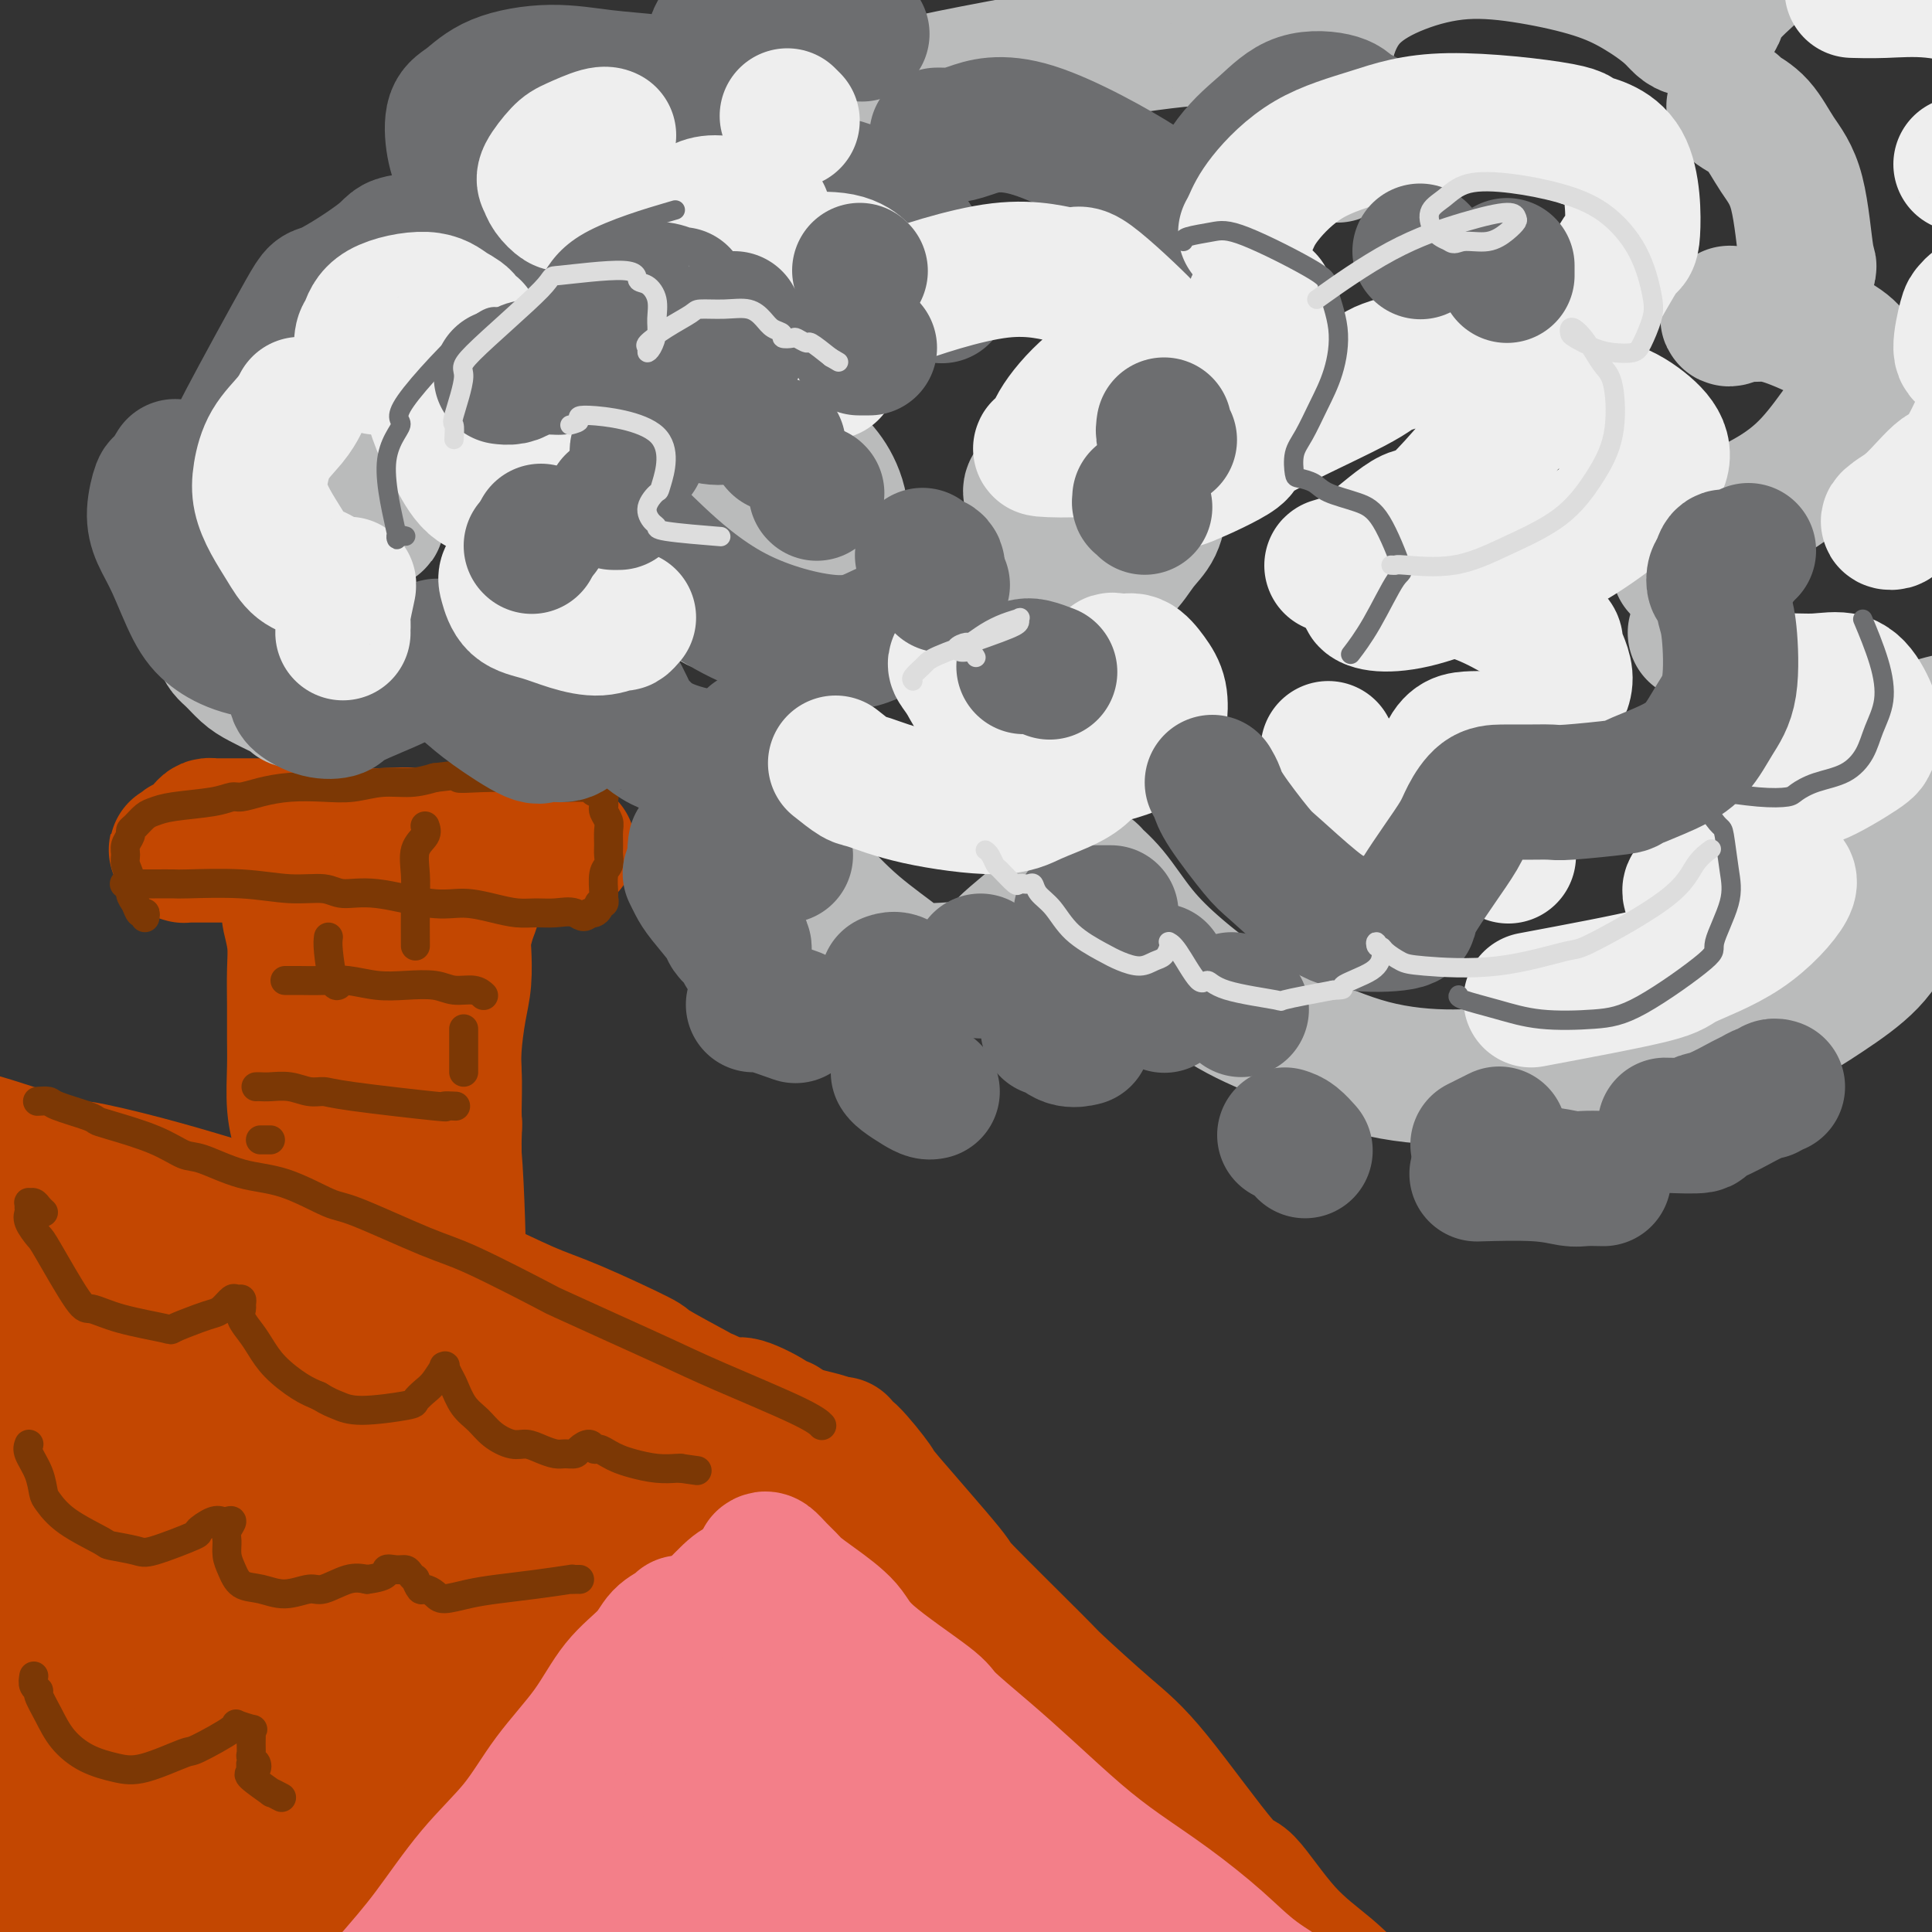 <svg viewBox='0 0 400 400' version='1.1' xmlns='http://www.w3.org/2000/svg' xmlns:xlink='http://www.w3.org/1999/xlink'><rect x="0" y="0" width="400" height="400" fill="#333333" stroke="none"/><g fill='none' stroke='rgb(195,71,1)' stroke-width='28' stroke-linecap='round' stroke-linejoin='round'><path d='M16,264c0.256,-0.189 0.511,-0.378 4,1c3.489,1.378 10.211,4.322 16,7c5.789,2.678 10.646,5.091 13,6c2.354,0.909 2.205,0.316 4,1c1.795,0.684 5.533,2.646 9,4c3.467,1.354 6.664,2.099 10,3c3.336,0.901 6.810,1.957 10,3c3.190,1.043 6.095,2.074 9,3c2.905,0.926 5.809,1.747 11,3c5.191,1.253 12.668,2.937 16,4c3.332,1.063 2.518,1.503 4,2c1.482,0.497 5.261,1.050 10,2c4.739,0.950 10.437,2.296 13,3c2.563,0.704 1.991,0.767 3,1c1.009,0.233 3.601,0.636 6,1c2.399,0.364 4.606,0.688 6,1c1.394,0.312 1.974,0.610 3,1c1.026,0.390 2.498,0.871 3,1c0.502,0.129 0.035,-0.096 0,0c-0.035,0.096 0.364,0.512 0,1c-0.364,0.488 -1.489,1.048 -2,1c-0.511,-0.048 -0.407,-0.705 -2,0c-1.593,0.705 -4.884,2.773 -7,4c-2.116,1.227 -3.058,1.614 -4,2'/><path d='M151,319c-8.170,5.389 -21.096,14.862 -27,19c-5.904,4.138 -4.787,2.943 -7,5c-2.213,2.057 -7.758,7.368 -13,12c-5.242,4.632 -10.182,8.585 -15,13c-4.818,4.415 -9.515,9.292 -14,14c-4.485,4.708 -8.757,9.248 -13,14c-4.243,4.752 -8.457,9.717 -12,14c-3.543,4.283 -6.415,7.884 -8,10c-1.585,2.116 -1.881,2.747 -2,3c-0.119,0.253 -0.059,0.126 0,0'/><path d='M171,320c0.272,0.178 0.544,0.357 1,1c0.456,0.643 1.094,1.752 2,3c0.906,1.248 2.078,2.635 4,5c1.922,2.365 4.593,5.708 7,9c2.407,3.292 4.549,6.534 7,10c2.451,3.466 5.209,7.157 8,10c2.791,2.843 5.614,4.839 10,9c4.386,4.161 10.336,10.485 15,15c4.664,4.515 8.041,7.219 10,9c1.959,1.781 2.501,2.639 5,5c2.499,2.361 6.957,6.227 11,10c4.043,3.773 7.671,7.455 11,11c3.329,3.545 6.358,6.955 8,9c1.642,2.045 1.898,2.727 2,3c0.102,0.273 0.051,0.136 0,0'/><path d='M122,321c0.403,-0.109 0.805,-0.219 0,0c-0.805,0.219 -2.818,0.766 -4,1c-1.182,0.234 -1.535,0.153 -3,1c-1.465,0.847 -4.043,2.621 -7,5c-2.957,2.379 -6.293,5.362 -10,9c-3.707,3.638 -7.783,7.930 -12,12c-4.217,4.070 -8.573,7.917 -13,12c-4.427,4.083 -8.924,8.402 -13,12c-4.076,3.598 -7.731,6.474 -11,9c-3.269,2.526 -6.151,4.700 -8,6c-1.849,1.300 -2.666,1.724 -3,2c-0.334,0.276 -0.184,0.404 0,0c0.184,-0.404 0.404,-1.340 2,-4c1.596,-2.660 4.569,-7.044 8,-11c3.431,-3.956 7.321,-7.484 13,-13c5.679,-5.516 13.145,-13.019 19,-18c5.855,-4.981 10.097,-7.441 12,-9c1.903,-1.559 1.467,-2.217 4,-4c2.533,-1.783 8.036,-4.693 10,-6c1.964,-1.307 0.389,-1.013 0,-1c-0.389,0.013 0.409,-0.255 0,0c-0.409,0.255 -2.025,1.031 -4,3c-1.975,1.969 -4.310,5.129 -8,9c-3.690,3.871 -8.734,8.454 -14,13c-5.266,4.546 -10.754,9.055 -16,14c-5.246,4.945 -10.252,10.325 -15,15c-4.748,4.675 -9.240,8.643 -13,12c-3.760,3.357 -6.789,6.102 -9,8c-2.211,1.898 -3.606,2.949 -5,4'/><path d='M22,402c-13.017,11.848 -3.561,2.966 0,-1c3.561,-3.966 1.226,-3.018 2,-5c0.774,-1.982 4.656,-6.893 8,-12c3.344,-5.107 6.148,-10.408 10,-16c3.852,-5.592 8.751,-11.474 13,-17c4.249,-5.526 7.849,-10.697 11,-15c3.151,-4.303 5.852,-7.738 9,-11c3.148,-3.262 6.744,-6.352 8,-8c1.256,-1.648 0.171,-1.853 0,-2c-0.171,-0.147 0.573,-0.235 0,0c-0.573,0.235 -2.464,0.791 -5,3c-2.536,2.209 -5.718,6.069 -10,10c-4.282,3.931 -9.665,7.933 -15,13c-5.335,5.067 -10.621,11.198 -16,17c-5.379,5.802 -10.852,11.276 -16,16c-5.148,4.724 -9.972,8.698 -14,12c-4.028,3.302 -7.259,5.933 -10,8c-2.741,2.067 -4.990,3.569 -6,4c-1.010,0.431 -0.780,-0.209 -1,0c-0.220,0.209 -0.888,1.267 2,-3c2.888,-4.267 9.334,-13.860 12,-18c2.666,-4.140 1.551,-2.828 6,-8c4.449,-5.172 14.460,-16.829 19,-22c4.540,-5.171 3.607,-3.855 5,-6c1.393,-2.145 5.110,-7.749 8,-11c2.890,-3.251 4.952,-4.147 6,-5c1.048,-0.853 1.082,-1.662 1,-2c-0.082,-0.338 -0.280,-0.204 -1,0c-0.720,0.204 -1.963,0.478 -7,5c-5.037,4.522 -13.868,13.292 -19,18c-5.132,4.708 -6.566,5.354 -8,6'/><path d='M14,352c-9.067,8.542 -14.735,16.398 -18,20c-3.265,3.602 -4.127,2.951 -6,4c-1.873,1.049 -4.757,3.797 -6,5c-1.243,1.203 -0.843,0.861 0,0c0.843,-0.861 2.130,-2.243 4,-5c1.870,-2.757 4.322,-6.890 8,-12c3.678,-5.110 8.581,-11.195 13,-17c4.419,-5.805 8.352,-11.328 12,-16c3.648,-4.672 7.009,-8.493 10,-12c2.991,-3.507 5.611,-6.700 7,-9c1.389,-2.300 1.545,-3.707 2,-5c0.455,-1.293 1.208,-2.472 0,-2c-1.208,0.472 -4.376,2.595 -7,4c-2.624,1.405 -4.706,2.091 -7,3c-2.294,0.909 -4.802,2.042 -7,3c-2.198,0.958 -4.085,1.740 -6,2c-1.915,0.260 -3.858,-0.001 -5,0c-1.142,0.001 -1.483,0.265 -2,0c-0.517,-0.265 -1.210,-1.059 -2,-2c-0.790,-0.941 -1.677,-2.028 -2,-4c-0.323,-1.972 -0.084,-4.827 0,-7c0.084,-2.173 0.011,-3.664 0,-5c-0.011,-1.336 0.041,-2.519 0,-4c-0.041,-1.481 -0.173,-3.262 0,-5c0.173,-1.738 0.652,-3.435 1,-5c0.348,-1.565 0.566,-3.000 1,-4c0.434,-1.000 1.085,-1.567 2,-2c0.915,-0.433 2.092,-0.732 3,-1c0.908,-0.268 1.545,-0.505 5,1c3.455,1.505 9.727,4.753 16,8'/><path d='M30,285c3.167,1.766 3.084,2.181 6,4c2.916,1.819 8.830,5.041 14,8c5.170,2.959 9.595,5.656 14,8c4.405,2.344 8.792,4.335 13,6c4.208,1.665 8.239,3.005 11,4c2.761,0.995 4.251,1.647 6,2c1.749,0.353 3.756,0.408 4,0c0.244,-0.408 -1.273,-1.279 -2,-2c-0.727,-0.721 -0.662,-1.291 -2,-2c-1.338,-0.709 -4.078,-1.558 -8,-3c-3.922,-1.442 -9.025,-3.478 -13,-5c-3.975,-1.522 -6.822,-2.530 -15,-5c-8.178,-2.470 -21.687,-6.403 -28,-8c-6.313,-1.597 -5.429,-0.859 -6,-1c-0.571,-0.141 -2.595,-1.159 -5,-2c-2.405,-0.841 -5.189,-1.503 -7,-2c-1.811,-0.497 -2.647,-0.830 -3,-1c-0.353,-0.170 -0.223,-0.179 0,0c0.223,0.179 0.538,0.546 2,1c1.462,0.454 4.069,0.995 7,2c2.931,1.005 6.185,2.475 10,4c3.815,1.525 8.190,3.106 13,5c4.810,1.894 10.056,4.101 15,6c4.944,1.899 9.588,3.491 14,5c4.412,1.509 8.593,2.937 12,4c3.407,1.063 6.041,1.762 8,2c1.959,0.238 3.243,0.014 4,0c0.757,-0.014 0.986,0.182 1,0c0.014,-0.182 -0.189,-0.741 -1,-1c-0.811,-0.259 -2.232,-0.217 -7,-1c-4.768,-0.783 -12.884,-2.392 -21,-4'/><path d='M66,309c-5.670,-0.838 -5.845,0.069 -8,0c-2.155,-0.069 -6.292,-1.112 -14,0c-7.708,1.112 -18.988,4.379 -24,6c-5.012,1.621 -3.756,1.597 -4,2c-0.244,0.403 -1.989,1.234 -4,3c-2.011,1.766 -4.289,4.466 -6,7c-1.711,2.534 -2.853,4.901 -4,8c-1.147,3.099 -2.297,6.931 -3,10c-0.703,3.069 -0.960,5.374 -1,7c-0.040,1.626 0.137,2.574 0,4c-0.137,1.426 -0.590,3.331 1,1c1.590,-2.331 5.221,-8.897 7,-12c1.779,-3.103 1.706,-2.744 3,-5c1.294,-2.256 3.955,-7.128 6,-11c2.045,-3.872 3.475,-6.745 5,-9c1.525,-2.255 3.147,-3.894 4,-5c0.853,-1.106 0.939,-1.681 1,-2c0.061,-0.319 0.097,-0.384 0,0c-0.097,0.384 -0.328,1.215 -1,2c-0.672,0.785 -1.787,1.523 -4,4c-2.213,2.477 -5.525,6.691 -8,10c-2.475,3.309 -4.115,5.712 -7,8c-2.885,2.288 -7.016,4.463 -9,5c-1.984,0.537 -1.821,-0.562 -2,-1c-0.179,-0.438 -0.702,-0.215 -1,-1c-0.298,-0.785 -0.373,-2.578 0,-5c0.373,-2.422 1.193,-5.474 2,-9c0.807,-3.526 1.602,-7.526 3,-11c1.398,-3.474 3.399,-6.421 5,-9c1.601,-2.579 2.800,-4.789 4,-7'/><path d='M7,299c2.029,-3.668 2.600,-4.837 3,-6c0.400,-1.163 0.628,-2.319 1,-3c0.372,-0.681 0.889,-0.888 1,-1c0.111,-0.112 -0.183,-0.130 -1,0c-0.817,0.130 -2.156,0.410 -3,1c-0.844,0.590 -1.193,1.492 -2,2c-0.807,0.508 -2.072,0.622 -3,1c-0.928,0.378 -1.517,1.018 -2,1c-0.483,-0.018 -0.859,-0.695 -1,-1c-0.141,-0.305 -0.048,-0.238 0,-1c0.048,-0.762 0.051,-2.352 0,-4c-0.051,-1.648 -0.157,-3.355 0,-5c0.157,-1.645 0.578,-3.228 1,-5c0.422,-1.772 0.845,-3.732 1,-5c0.155,-1.268 0.042,-1.844 0,-2c-0.042,-0.156 -0.014,0.107 0,0c0.014,-0.107 0.014,-0.584 0,-1c-0.014,-0.416 -0.042,-0.770 0,-1c0.042,-0.230 0.153,-0.336 0,0c-0.153,0.336 -0.570,1.116 -1,2c-0.430,0.884 -0.872,1.874 -3,5c-2.128,3.126 -5.940,8.387 -9,14c-3.060,5.613 -5.367,11.577 -9,19c-3.633,7.423 -8.594,16.306 -12,23c-3.406,6.694 -5.259,11.198 -6,13c-0.741,1.802 -0.371,0.901 0,0'/><path d='M14,259c-0.301,-0.006 -0.602,-0.013 -1,0c-0.398,0.013 -0.894,0.044 -1,0c-0.106,-0.044 0.178,-0.163 0,0c-0.178,0.163 -0.818,0.608 -2,2c-1.182,1.392 -2.905,3.729 -4,5c-1.095,1.271 -1.562,1.475 -3,4c-1.438,2.525 -3.849,7.371 -6,11c-2.151,3.629 -4.044,6.041 -8,12c-3.956,5.959 -9.975,15.465 -13,20c-3.025,4.535 -3.055,4.100 -5,6c-1.945,1.900 -5.803,6.135 -9,10c-3.197,3.865 -5.732,7.362 -8,10c-2.268,2.638 -4.268,4.419 -6,6c-1.732,1.581 -3.197,2.964 -4,4c-0.803,1.036 -0.944,1.725 -1,2c-0.056,0.275 -0.028,0.138 0,0'/><path d='M32,263c-0.270,0.095 -0.541,0.190 -1,0c-0.459,-0.190 -1.107,-0.666 -2,-1c-0.893,-0.334 -2.032,-0.528 -3,-1c-0.968,-0.472 -1.766,-1.224 -3,-2c-1.234,-0.776 -2.906,-1.577 -4,-2c-1.094,-0.423 -1.612,-0.469 -3,-1c-1.388,-0.531 -3.648,-1.546 -5,-2c-1.352,-0.454 -1.796,-0.345 -3,-1c-1.204,-0.655 -3.168,-2.074 -5,-3c-1.832,-0.926 -3.533,-1.360 -5,-2c-1.467,-0.640 -2.699,-1.485 -4,-2c-1.301,-0.515 -2.670,-0.699 -4,-1c-1.330,-0.301 -2.622,-0.721 -4,-1c-1.378,-0.279 -2.842,-0.419 -4,-1c-1.158,-0.581 -2.010,-1.602 -3,-2c-0.990,-0.398 -2.118,-0.173 -3,0c-0.882,0.173 -1.518,0.293 -2,0c-0.482,-0.293 -0.808,-0.999 -1,-1c-0.192,-0.001 -0.249,0.705 0,1c0.249,0.295 0.803,0.181 1,0c0.197,-0.181 0.036,-0.428 1,0c0.964,0.428 3.053,1.533 4,2c0.947,0.467 0.754,0.296 2,1c1.246,0.704 3.932,2.281 7,4c3.068,1.719 6.518,3.578 10,5c3.482,1.422 6.995,2.406 11,4c4.005,1.594 8.503,3.797 13,6'/><path d='M22,263c10.043,5.108 10.650,6.377 14,8c3.350,1.623 9.443,3.600 15,6c5.557,2.400 10.576,5.224 16,8c5.424,2.776 11.251,5.503 17,8c5.749,2.497 11.421,4.763 17,7c5.579,2.237 11.066,4.446 17,7c5.934,2.554 12.315,5.455 18,8c5.685,2.545 10.672,4.734 16,7c5.328,2.266 10.995,4.607 16,7c5.005,2.393 9.347,4.837 12,6c2.653,1.163 3.615,1.047 4,1c0.385,-0.047 0.192,-0.023 0,0'/><path d='M42,252c-0.150,-0.073 -0.300,-0.145 0,0c0.300,0.145 1.051,0.509 2,1c0.949,0.491 2.096,1.109 5,2c2.904,0.891 7.567,2.055 12,4c4.433,1.945 8.638,4.669 11,6c2.362,1.331 2.881,1.268 6,2c3.119,0.732 8.837,2.260 13,4c4.163,1.740 6.770,3.691 12,6c5.230,2.309 13.083,4.977 19,7c5.917,2.023 9.898,3.400 12,4c2.102,0.600 2.324,0.424 5,1c2.676,0.576 7.807,1.906 11,3c3.193,1.094 4.450,1.953 8,3c3.550,1.047 9.395,2.281 12,3c2.605,0.719 1.971,0.924 2,1c0.029,0.076 0.723,0.022 1,0c0.277,-0.022 0.139,-0.011 0,0'/><path d='M142,289c-0.523,-0.253 -1.047,-0.505 -2,-1c-0.953,-0.495 -2.336,-1.231 -4,-2c-1.664,-0.769 -3.608,-1.571 -5,-2c-1.392,-0.429 -2.232,-0.487 -4,-1c-1.768,-0.513 -4.462,-1.482 -6,-2c-1.538,-0.518 -1.918,-0.585 -4,-1c-2.082,-0.415 -5.865,-1.179 -9,-2c-3.135,-0.821 -5.620,-1.701 -10,-3c-4.380,-1.299 -10.655,-3.019 -14,-4c-3.345,-0.981 -3.762,-1.222 -6,-2c-2.238,-0.778 -6.298,-2.091 -10,-3c-3.702,-0.909 -7.048,-1.413 -10,-2c-2.952,-0.587 -5.511,-1.255 -10,-3c-4.489,-1.745 -10.906,-4.566 -14,-6c-3.094,-1.434 -2.863,-1.481 -6,-3c-3.137,-1.519 -9.641,-4.510 -13,-6c-3.359,-1.490 -3.574,-1.477 -5,-2c-1.426,-0.523 -4.062,-1.580 -7,-3c-2.938,-1.420 -6.178,-3.204 -8,-4c-1.822,-0.796 -2.225,-0.606 -3,-1c-0.775,-0.394 -1.922,-1.374 -3,-2c-1.078,-0.626 -2.087,-0.900 -3,-1c-0.913,-0.100 -1.729,-0.027 -2,0c-0.271,0.027 0.004,0.007 0,0c-0.004,-0.007 -0.287,-0.002 0,0c0.287,0.002 1.143,0.001 2,0'/><path d='M-14,233c-8.743,-3.860 0.398,0.490 4,2c3.602,1.510 1.663,0.178 5,1c3.337,0.822 11.950,3.796 16,5c4.050,1.204 3.538,0.638 6,1c2.462,0.362 7.898,1.652 13,3c5.102,1.348 9.870,2.753 14,4c4.130,1.247 7.621,2.337 14,4c6.379,1.663 15.646,3.901 22,6c6.354,2.099 9.796,4.059 12,5c2.204,0.941 3.170,0.864 6,2c2.830,1.136 7.524,3.486 11,5c3.476,1.514 5.736,2.193 10,4c4.264,1.807 10.533,4.741 13,6c2.467,1.259 1.132,0.842 3,2c1.868,1.158 6.940,3.890 9,5c2.060,1.110 1.108,0.599 2,1c0.892,0.401 3.629,1.715 5,2c1.371,0.285 1.376,-0.459 3,0c1.624,0.459 4.866,2.122 6,3c1.134,0.878 0.160,0.970 0,1c-0.160,0.030 0.493,-0.002 1,0c0.507,0.002 0.867,0.039 1,0c0.133,-0.039 0.038,-0.154 0,0c-0.038,0.154 -0.019,0.577 0,1'/><path d='M162,296c12.593,5.913 3.077,2.197 0,1c-3.077,-1.197 0.287,0.125 2,1c1.713,0.875 1.777,1.302 2,2c0.223,0.698 0.606,1.665 2,3c1.394,1.335 3.799,3.037 6,6c2.201,2.963 4.197,7.187 6,10c1.803,2.813 3.414,4.214 8,10c4.586,5.786 12.146,15.956 16,21c3.854,5.044 4.003,4.961 5,6c0.997,1.039 2.842,3.199 5,6c2.158,2.801 4.629,6.243 9,12c4.371,5.757 10.643,13.831 16,20c5.357,6.169 9.800,10.435 12,13c2.200,2.565 2.157,3.430 5,7c2.843,3.570 8.573,9.846 12,14c3.427,4.154 4.551,6.187 5,7c0.449,0.813 0.225,0.407 0,0'/><path d='M166,307c0.302,-0.001 0.604,-0.002 2,1c1.396,1.002 3.885,3.006 5,4c1.115,0.994 0.855,0.978 2,2c1.145,1.022 3.696,3.081 7,7c3.304,3.919 7.360,9.698 11,16c3.640,6.302 6.863,13.125 9,17c2.137,3.875 3.189,4.800 4,6c0.811,1.200 1.381,2.675 3,6c1.619,3.325 4.285,8.499 7,13c2.715,4.501 5.477,8.327 8,12c2.523,3.673 4.806,7.191 7,11c2.194,3.809 4.299,7.907 7,11c2.701,3.093 5.996,5.179 8,7c2.004,1.821 2.715,3.377 3,4c0.285,0.623 0.142,0.311 0,0'/><path d='M174,299c-0.073,0.489 -0.147,0.977 0,1c0.147,0.023 0.513,-0.420 2,1c1.487,1.420 4.095,4.703 5,6c0.905,1.297 0.109,0.606 3,4c2.891,3.394 9.471,10.871 12,14c2.529,3.129 1.006,1.909 4,5c2.994,3.091 10.504,10.495 14,14c3.496,3.505 2.977,3.113 5,5c2.023,1.887 6.589,6.053 10,9c3.411,2.947 5.667,4.673 10,10c4.333,5.327 10.744,14.253 14,18c3.256,3.747 3.356,2.314 5,4c1.644,1.686 4.833,6.490 8,10c3.167,3.510 6.313,5.724 9,8c2.687,2.276 4.916,4.613 6,6c1.084,1.387 1.024,1.825 1,2c-0.024,0.175 -0.012,0.088 0,0'/><path d='M205,366c0.424,0.003 0.847,0.006 1,0c0.153,-0.006 0.035,-0.020 2,2c1.965,2.020 6.012,6.074 8,8c1.988,1.926 1.916,1.722 4,4c2.084,2.278 6.325,7.036 10,11c3.675,3.964 6.785,7.134 10,11c3.215,3.866 6.536,8.427 10,13c3.464,4.573 7.072,9.159 10,13c2.928,3.841 5.177,6.937 8,10c2.823,3.063 6.222,6.094 8,8c1.778,1.906 1.937,2.687 2,3c0.063,0.313 0.032,0.156 0,0'/></g>
<g fill='none' stroke='rgb(243,127,137)' stroke-width='28' stroke-linecap='round' stroke-linejoin='round'><path d='M141,336c-0.134,0.284 -0.269,0.568 -1,1c-0.731,0.432 -2.060,1.014 -3,2c-0.940,0.986 -1.493,2.378 -3,4c-1.507,1.622 -3.968,3.474 -6,6c-2.032,2.526 -3.637,5.726 -6,9c-2.363,3.274 -5.486,6.622 -8,10c-2.514,3.378 -4.419,6.788 -7,10c-2.581,3.212 -5.838,6.228 -9,10c-3.162,3.772 -6.228,8.300 -9,12c-2.772,3.700 -5.251,6.572 -10,12c-4.749,5.428 -11.768,13.414 -15,17c-3.232,3.586 -2.678,2.773 -3,3c-0.322,0.227 -1.521,1.493 -2,2c-0.479,0.507 -0.240,0.253 0,0'/><path d='M155,335c0.143,0.671 0.285,1.342 1,2c0.715,0.658 2.001,1.302 3,2c0.999,0.698 1.711,1.448 3,3c1.289,1.552 3.153,3.904 4,5c0.847,1.096 0.675,0.936 2,2c1.325,1.064 4.147,3.354 6,5c1.853,1.646 2.735,2.650 6,6c3.265,3.350 8.911,9.046 11,11c2.089,1.954 0.620,0.167 3,3c2.380,2.833 8.610,10.285 11,13c2.390,2.715 0.942,0.693 3,3c2.058,2.307 7.623,8.944 10,12c2.377,3.056 1.565,2.530 3,4c1.435,1.470 5.117,4.934 7,7c1.883,2.066 1.967,2.733 2,3c0.033,0.267 0.017,0.133 0,0'/><path d='M158,323c0.246,-0.178 0.492,-0.356 1,0c0.508,0.356 1.277,1.245 2,2c0.723,0.755 1.399,1.376 2,2c0.601,0.624 1.128,1.253 2,2c0.872,0.747 2.087,1.614 4,3c1.913,1.386 4.522,3.292 6,5c1.478,1.708 1.826,3.219 5,6c3.174,2.781 9.175,6.833 12,9c2.825,2.167 2.474,2.451 4,4c1.526,1.549 4.928,4.365 8,7c3.072,2.635 5.814,5.091 9,8c3.186,2.909 6.816,6.272 10,9c3.184,2.728 5.921,4.822 9,7c3.079,2.178 6.498,4.439 10,7c3.502,2.561 7.086,5.422 10,8c2.914,2.578 5.159,4.873 8,7c2.841,2.127 6.277,4.086 9,6c2.723,1.914 4.733,3.785 6,5c1.267,1.215 1.791,1.776 2,2c0.209,0.224 0.105,0.112 0,0'/><path d='M157,327c-0.243,-0.100 -0.486,-0.199 -1,0c-0.514,0.199 -1.301,0.698 -2,1c-0.699,0.302 -1.312,0.409 -3,2c-1.688,1.591 -4.452,4.666 -6,6c-1.548,1.334 -1.881,0.927 -4,3c-2.119,2.073 -6.025,6.627 -9,10c-2.975,3.373 -5.018,5.565 -8,9c-2.982,3.435 -6.902,8.115 -10,12c-3.098,3.885 -5.372,6.977 -10,13c-4.628,6.023 -11.608,14.976 -15,19c-3.392,4.024 -3.196,3.117 -5,5c-1.804,1.883 -5.607,6.556 -8,10c-2.393,3.444 -3.375,5.658 -4,7c-0.625,1.342 -0.893,1.812 -1,2c-0.107,0.188 -0.054,0.094 0,0'/><path d='M168,345c-0.256,-0.106 -0.513,-0.212 -1,0c-0.487,0.212 -1.205,0.743 -4,4c-2.795,3.257 -7.669,9.239 -9,11c-1.331,1.761 0.879,-0.700 -4,5c-4.879,5.700 -16.848,19.559 -22,25c-5.152,5.441 -3.485,2.463 -4,3c-0.515,0.537 -3.210,4.587 -5,7c-1.790,2.413 -2.674,3.188 -3,4c-0.326,0.812 -0.093,1.661 0,2c0.093,0.339 0.047,0.170 0,0'/><path d='M171,354c-0.399,-0.027 -0.797,-0.054 -1,0c-0.203,0.054 -0.210,0.190 0,0c0.210,-0.190 0.639,-0.707 -1,1c-1.639,1.707 -5.345,5.639 -7,7c-1.655,1.361 -1.257,0.151 -4,4c-2.743,3.849 -8.626,12.758 -13,18c-4.374,5.242 -7.239,6.816 -10,10c-2.761,3.184 -5.419,7.977 -7,10c-1.581,2.023 -2.083,1.274 -3,2c-0.917,0.726 -2.247,2.926 -3,4c-0.753,1.074 -0.929,1.021 -1,1c-0.071,-0.021 -0.035,-0.011 0,0'/><path d='M178,364c-0.098,-0.251 -0.196,-0.502 -1,0c-0.804,0.502 -2.315,1.757 -3,2c-0.685,0.243 -0.546,-0.525 -4,3c-3.454,3.525 -10.503,11.343 -14,15c-3.497,3.657 -3.442,3.153 -5,5c-1.558,1.847 -4.728,6.045 -7,9c-2.272,2.955 -3.647,4.665 -4,6c-0.353,1.335 0.315,2.293 2,2c1.685,-0.293 4.387,-1.836 6,-3c1.613,-1.164 2.138,-1.947 5,-4c2.862,-2.053 8.060,-5.374 12,-8c3.940,-2.626 6.623,-4.557 9,-6c2.377,-1.443 4.448,-2.398 6,-3c1.552,-0.602 2.584,-0.851 3,-1c0.416,-0.149 0.216,-0.196 0,0c-0.216,0.196 -0.448,0.637 -2,2c-1.552,1.363 -4.426,3.649 -7,6c-2.574,2.351 -4.849,4.767 -8,8c-3.151,3.233 -7.178,7.284 -9,9c-1.822,1.716 -1.439,1.096 -1,1c0.439,-0.096 0.935,0.331 2,0c1.065,-0.331 2.699,-1.420 4,-2c1.301,-0.580 2.267,-0.653 5,-2c2.733,-1.347 7.232,-3.969 11,-6c3.768,-2.031 6.805,-3.470 10,-5c3.195,-1.530 6.547,-3.153 8,-4c1.453,-0.847 1.007,-0.920 1,-1c-0.007,-0.080 0.427,-0.166 0,0c-0.427,0.166 -1.713,0.583 -3,1'/><path d='M194,388c4.989,-2.118 -1.040,1.588 -5,4c-3.960,2.412 -5.851,3.530 -8,5c-2.149,1.470 -4.556,3.291 -7,5c-2.444,1.709 -4.923,3.305 -6,4c-1.077,0.695 -0.750,0.488 -1,1c-0.250,0.512 -1.077,1.743 -1,2c0.077,0.257 1.057,-0.461 2,-1c0.943,-0.539 1.849,-0.901 5,-2c3.151,-1.099 8.546,-2.936 11,-4c2.454,-1.064 1.966,-1.354 3,-2c1.034,-0.646 3.590,-1.646 5,-2c1.410,-0.354 1.674,-0.060 2,0c0.326,0.060 0.716,-0.114 1,0c0.284,0.114 0.464,0.518 -1,2c-1.464,1.482 -4.570,4.044 -6,5c-1.430,0.956 -1.182,0.307 -2,1c-0.818,0.693 -2.701,2.729 -4,4c-1.299,1.271 -2.014,1.777 -2,2c0.014,0.223 0.757,0.164 1,0c0.243,-0.164 -0.016,-0.433 1,-1c1.016,-0.567 3.305,-1.434 5,-2c1.695,-0.566 2.794,-0.832 4,-1c1.206,-0.168 2.517,-0.237 3,0c0.483,0.237 0.138,0.782 0,1c-0.138,0.218 -0.069,0.109 0,0'/></g>
<g fill='none' stroke='rgb(195,71,1)' stroke-width='28' stroke-linecap='round' stroke-linejoin='round'><path d='M60,180c-0.008,0.732 -0.016,1.463 0,3c0.016,1.537 0.057,3.878 0,5c-0.057,1.122 -0.211,1.023 0,2c0.211,0.977 0.789,3.030 1,5c0.211,1.970 0.056,3.856 0,6c-0.056,2.144 -0.011,4.547 0,7c0.011,2.453 -0.011,4.956 0,7c0.011,2.044 0.054,3.630 0,6c-0.054,2.370 -0.207,5.523 0,8c0.207,2.477 0.773,4.279 1,5c0.227,0.721 0.113,0.360 0,0'/><path d='M65,183c-0.474,-0.333 -0.948,-0.666 -1,-1c-0.052,-0.334 0.316,-0.668 0,-1c-0.316,-0.332 -1.318,-0.663 -2,-1c-0.682,-0.337 -1.043,-0.679 -2,-1c-0.957,-0.321 -2.509,-0.622 -3,-1c-0.491,-0.378 0.080,-0.833 -1,-1c-1.080,-0.167 -3.811,-0.045 -5,0c-1.189,0.045 -0.838,0.012 -1,0c-0.162,-0.012 -0.838,-0.003 -3,0c-2.162,0.003 -5.809,0.002 -7,0c-1.191,-0.002 0.073,-0.003 0,0c-0.073,0.003 -1.483,0.011 -2,0c-0.517,-0.011 -0.139,-0.041 0,0c0.139,0.041 0.040,0.155 0,0c-0.040,-0.155 -0.020,-0.577 0,-1'/><path d='M38,176c-2.926,-0.246 -0.742,0.140 0,0c0.742,-0.140 0.040,-0.807 0,-1c-0.040,-0.193 0.581,0.089 1,0c0.419,-0.089 0.637,-0.549 1,-1c0.363,-0.451 0.872,-0.891 1,-1c0.128,-0.109 -0.123,0.114 0,0c0.123,-0.114 0.621,-0.567 1,-1c0.379,-0.433 0.638,-0.848 1,-1c0.362,-0.152 0.827,-0.041 1,0c0.173,0.041 0.055,0.011 0,0c-0.055,-0.011 -0.048,-0.003 0,0c0.048,0.003 0.138,0.001 1,0c0.862,-0.001 2.497,-0.000 3,0c0.503,0.000 -0.128,0.000 0,0c0.128,-0.000 1.013,-0.001 2,0c0.987,0.001 2.076,0.003 3,0c0.924,-0.003 1.685,-0.011 3,0c1.315,0.011 3.185,0.042 5,0c1.815,-0.042 3.574,-0.156 5,0c1.426,0.156 2.519,0.581 4,1c1.481,0.419 3.350,0.830 5,1c1.650,0.170 3.081,0.098 5,0c1.919,-0.098 4.327,-0.224 6,0c1.673,0.224 2.610,0.796 4,1c1.390,0.204 3.234,0.041 5,0c1.766,-0.041 3.454,0.042 5,0c1.546,-0.042 2.951,-0.207 4,0c1.049,0.207 1.744,0.787 3,1c1.256,0.213 3.073,0.061 4,0c0.927,-0.061 0.963,-0.030 1,0'/><path d='M112,175c10.542,0.619 3.396,0.166 1,0c-2.396,-0.166 -0.044,-0.044 1,0c1.044,0.044 0.779,0.012 1,0c0.221,-0.012 0.928,-0.003 1,0c0.072,0.003 -0.490,0.001 -1,0c-0.510,-0.001 -0.968,0.000 -1,0c-0.032,-0.000 0.362,-0.001 0,0c-0.362,0.001 -1.480,0.004 -2,0c-0.520,-0.004 -0.442,-0.016 -2,0c-1.558,0.016 -4.752,0.061 -6,0c-1.248,-0.061 -0.551,-0.227 -1,0c-0.449,0.227 -2.046,0.848 -3,1c-0.954,0.152 -1.267,-0.167 -2,0c-0.733,0.167 -1.887,0.818 -3,1c-1.113,0.182 -2.187,-0.105 -3,0c-0.813,0.105 -1.366,0.602 -2,1c-0.634,0.398 -1.350,0.698 -2,1c-0.650,0.302 -1.236,0.607 -2,1c-0.764,0.393 -1.708,0.876 -2,1c-0.292,0.124 0.068,-0.110 0,0c-0.068,0.110 -0.565,0.566 -1,1c-0.435,0.434 -0.810,0.848 -1,1c-0.190,0.152 -0.197,0.044 0,0c0.197,-0.044 0.599,-0.022 1,0'/><path d='M83,183c-1.155,0.928 0.459,0.249 1,0c0.541,-0.249 0.009,-0.067 0,0c-0.009,0.067 0.506,0.018 1,0c0.494,-0.018 0.966,-0.005 1,0c0.034,0.005 -0.370,0.001 0,0c0.370,-0.001 1.513,-0.000 2,0c0.487,0.000 0.319,0.000 1,0c0.681,-0.000 2.209,0.000 3,0c0.791,-0.000 0.843,-0.001 1,0c0.157,0.001 0.420,0.003 1,0c0.580,-0.003 1.476,-0.011 2,0c0.524,0.011 0.676,0.040 1,0c0.324,-0.040 0.820,-0.149 1,0c0.180,0.149 0.046,0.555 0,1c-0.046,0.445 -0.002,0.927 0,1c0.002,0.073 -0.038,-0.265 0,0c0.038,0.265 0.155,1.133 0,2c-0.155,0.867 -0.580,1.733 -1,3c-0.420,1.267 -0.834,2.935 -1,4c-0.166,1.065 -0.083,1.526 0,3c0.083,1.474 0.166,3.962 0,6c-0.166,2.038 -0.579,3.625 -1,6c-0.421,2.375 -0.849,5.539 -1,8c-0.151,2.461 -0.026,4.218 0,7c0.026,2.782 -0.046,6.589 0,8c0.046,1.411 0.211,0.428 0,1c-0.211,0.572 -0.799,2.700 -1,4c-0.201,1.300 -0.016,1.773 0,2c0.016,0.227 -0.138,0.208 0,0c0.138,-0.208 0.569,-0.604 1,-1'/><path d='M94,238c-0.615,8.001 -0.154,1.502 0,-2c0.154,-3.502 -0.001,-4.007 0,-6c0.001,-1.993 0.156,-5.473 0,-8c-0.156,-2.527 -0.623,-4.102 -1,-6c-0.377,-1.898 -0.664,-4.120 -1,-6c-0.336,-1.880 -0.721,-3.418 -1,-5c-0.279,-1.582 -0.452,-3.210 -1,-5c-0.548,-1.790 -1.471,-3.744 -2,-5c-0.529,-1.256 -0.664,-1.815 -1,-2c-0.336,-0.185 -0.874,0.005 -1,0c-0.126,-0.005 0.159,-0.206 0,0c-0.159,0.206 -0.761,0.820 -1,2c-0.239,1.180 -0.116,2.927 0,4c0.116,1.073 0.224,1.472 0,2c-0.224,0.528 -0.782,1.184 -1,5c-0.218,3.816 -0.097,10.793 0,15c0.097,4.207 0.170,5.644 0,8c-0.170,2.356 -0.581,5.629 -1,8c-0.419,2.371 -0.844,3.839 -1,5c-0.156,1.161 -0.042,2.016 0,3c0.042,0.984 0.010,2.097 0,2c-0.010,-0.097 -0.000,-1.403 0,-2c0.000,-0.597 -0.010,-0.485 0,-2c0.010,-1.515 0.040,-4.659 0,-6c-0.040,-1.341 -0.152,-0.880 0,-4c0.152,-3.120 0.566,-9.820 1,-14c0.434,-4.180 0.887,-5.841 1,-8c0.113,-2.159 -0.114,-4.816 0,-7c0.114,-2.184 0.569,-3.896 1,-5c0.431,-1.104 0.837,-1.601 1,-2c0.163,-0.399 0.081,-0.699 0,-1'/><path d='M86,196c0.667,-8.167 0.333,-4.083 0,0'/><path d='M92,227c0.038,0.515 0.077,1.031 0,2c-0.077,0.969 -0.269,2.393 0,4c0.269,1.607 1.000,3.397 1,6c-0.000,2.603 -0.732,6.017 -1,10c-0.268,3.983 -0.072,8.534 0,11c0.072,2.466 0.021,2.847 0,3c-0.021,0.153 -0.010,0.076 0,0'/><path d='M91,195c-0.009,0.240 -0.018,0.479 0,1c0.018,0.521 0.064,1.323 0,3c-0.064,1.677 -0.238,4.230 0,6c0.238,1.770 0.887,2.759 1,6c0.113,3.241 -0.310,8.735 0,13c0.310,4.265 1.353,7.302 2,15c0.647,7.698 0.899,20.057 1,25c0.101,4.943 0.050,2.472 0,0'/></g>
<g fill='none' stroke='rgb(124,56,5)' stroke-width='6' stroke-linecap='round' stroke-linejoin='round'><path d='M30,190c0.092,-0.472 0.183,-0.944 0,-1c-0.183,-0.056 -0.641,0.305 -1,0c-0.359,-0.305 -0.618,-1.275 -1,-2c-0.382,-0.725 -0.888,-1.205 -1,-2c-0.112,-0.795 0.170,-1.904 0,-3c-0.170,-1.096 -0.792,-2.178 -1,-3c-0.208,-0.822 -0.001,-1.385 0,-2c0.001,-0.615 -0.204,-1.282 0,-2c0.204,-0.718 0.816,-1.488 1,-2c0.184,-0.512 -0.062,-0.767 0,-1c0.062,-0.233 0.432,-0.443 1,-1c0.568,-0.557 1.335,-1.460 2,-2c0.665,-0.540 1.226,-0.718 2,-1c0.774,-0.282 1.759,-0.667 4,-1c2.241,-0.333 5.738,-0.615 8,-1c2.262,-0.385 3.289,-0.874 4,-1c0.711,-0.126 1.105,0.111 2,0c0.895,-0.111 2.292,-0.570 4,-1c1.708,-0.430 3.726,-0.833 6,-1c2.274,-0.167 4.803,-0.100 7,0c2.197,0.100 4.063,0.233 6,0c1.937,-0.233 3.945,-0.832 6,-1c2.055,-0.168 4.159,0.095 6,0c1.841,-0.095 3.421,-0.547 5,-1'/><path d='M90,161c10.179,-1.237 5.626,-0.329 5,0c-0.626,0.329 2.674,0.078 5,0c2.326,-0.078 3.676,0.018 5,0c1.324,-0.018 2.620,-0.148 4,0c1.380,0.148 2.842,0.574 4,1c1.158,0.426 2.012,0.850 3,1c0.988,0.150 2.110,0.025 3,0c0.890,-0.025 1.549,0.050 2,0c0.451,-0.050 0.695,-0.224 1,0c0.305,0.224 0.670,0.848 1,1c0.330,0.152 0.625,-0.166 1,0c0.375,0.166 0.832,0.817 1,1c0.168,0.183 0.049,-0.102 0,0c-0.049,0.102 -0.027,0.593 0,1c0.027,0.407 0.060,0.732 0,1c-0.060,0.268 -0.212,0.480 0,1c0.212,0.520 0.790,1.347 1,2c0.210,0.653 0.052,1.131 0,2c-0.052,0.869 0.000,2.128 0,3c-0.000,0.872 -0.053,1.357 0,2c0.053,0.643 0.211,1.444 0,2c-0.211,0.556 -0.793,0.866 -1,2c-0.207,1.134 -0.041,3.091 0,4c0.041,0.909 -0.044,0.769 0,1c0.044,0.231 0.218,0.832 0,1c-0.218,0.168 -0.829,-0.099 -1,0c-0.171,0.099 0.099,0.563 0,1c-0.099,0.437 -0.565,0.849 -1,1c-0.435,0.151 -0.839,0.043 -1,0c-0.161,-0.043 -0.081,-0.022 0,0'/><path d='M122,189c-1.107,1.546 -1.876,0.412 -3,0c-1.124,-0.412 -2.603,-0.101 -4,0c-1.397,0.101 -2.713,-0.009 -4,0c-1.287,0.009 -2.544,0.138 -4,0c-1.456,-0.138 -3.110,-0.544 -5,-1c-1.890,-0.456 -4.015,-0.963 -6,-1c-1.985,-0.037 -3.829,0.398 -7,0c-3.171,-0.398 -7.668,-1.627 -11,-2c-3.332,-0.373 -5.499,0.110 -7,0c-1.501,-0.110 -2.336,-0.814 -4,-1c-1.664,-0.186 -4.158,0.146 -7,0c-2.842,-0.146 -6.034,-0.771 -10,-1c-3.966,-0.229 -8.706,-0.061 -11,0c-2.294,0.061 -2.142,0.016 -3,0c-0.858,-0.016 -2.727,-0.004 -4,0c-1.273,0.004 -1.949,0.001 -3,0c-1.051,-0.001 -2.475,-0.000 -3,0c-0.525,0.000 -0.150,0.000 0,0c0.150,-0.000 0.075,-0.000 0,0'/><path d='M59,203c0.318,0.002 0.635,0.004 1,0c0.365,-0.004 0.777,-0.015 2,0c1.223,0.015 3.258,0.055 5,0c1.742,-0.055 3.193,-0.207 5,0c1.807,0.207 3.972,0.772 6,1c2.028,0.228 3.920,0.117 6,0c2.080,-0.117 4.347,-0.241 6,0c1.653,0.241 2.690,0.848 4,1c1.310,0.152 2.891,-0.151 4,0c1.109,0.151 1.745,0.758 2,1c0.255,0.242 0.127,0.121 0,0'/><path d='M53,225c0.291,-0.008 0.581,-0.017 1,0c0.419,0.017 0.966,0.059 2,0c1.034,-0.059 2.557,-0.218 4,0c1.443,0.218 2.808,0.815 4,1c1.192,0.185 2.211,-0.041 3,0c0.789,0.041 1.347,0.351 6,1c4.653,0.649 13.402,1.638 17,2c3.598,0.362 2.046,0.097 2,0c-0.046,-0.097 1.416,-0.028 2,0c0.584,0.028 0.292,0.014 0,0'/><path d='M54,236c-0.083,0.000 -0.167,0.000 0,0c0.167,0.000 0.583,-0.000 1,0c0.417,0.000 0.833,0.000 1,0c0.167,0.000 0.083,0.000 0,0'/><path d='M8,228c-0.211,0.016 -0.422,0.032 0,0c0.422,-0.032 1.476,-0.112 2,0c0.524,0.112 0.519,0.417 2,1c1.481,0.583 4.448,1.446 6,2c1.552,0.554 1.689,0.801 2,1c0.311,0.199 0.796,0.351 3,1c2.204,0.649 6.125,1.796 9,3c2.875,1.204 4.703,2.467 6,3c1.297,0.533 2.063,0.337 4,1c1.937,0.663 5.045,2.184 8,3c2.955,0.816 5.757,0.927 9,2c3.243,1.073 6.927,3.108 9,4c2.073,0.892 2.537,0.641 6,2c3.463,1.359 9.927,4.326 14,6c4.073,1.674 5.755,2.054 10,4c4.245,1.946 11.051,5.458 14,7c2.949,1.542 2.039,1.112 4,2c1.961,0.888 6.792,3.093 11,5c4.208,1.907 7.793,3.517 11,5c3.207,1.483 6.035,2.841 11,5c4.965,2.159 12.068,5.120 16,7c3.932,1.880 4.695,2.680 5,3c0.305,0.320 0.153,0.160 0,0'/><path d='M88,171c0.226,0.626 0.453,1.251 0,2c-0.453,0.749 -1.585,1.621 -2,3c-0.415,1.379 -0.111,3.267 0,5c0.111,1.733 0.030,3.313 0,6c-0.030,2.687 -0.009,6.482 0,8c0.009,1.518 0.004,0.759 0,0'/><path d='M68,194c-0.083,0.619 -0.167,1.238 0,3c0.167,1.762 0.583,4.667 1,6c0.417,1.333 0.833,1.095 1,1c0.167,-0.095 0.083,-0.048 0,0'/><path d='M96,213c0.000,0.837 0.000,1.675 0,2c0.000,0.325 0.000,0.139 0,1c-0.000,0.861 -0.000,2.770 0,4c0.000,1.230 0.000,1.780 0,2c-0.000,0.220 0.000,0.110 0,0'/><path d='M9,251c-0.340,-0.308 -0.680,-0.615 -1,-1c-0.320,-0.385 -0.621,-0.847 -1,-1c-0.379,-0.153 -0.835,0.002 -1,0c-0.165,-0.002 -0.037,-0.161 0,0c0.037,0.161 -0.016,0.644 0,1c0.016,0.356 0.102,0.587 0,1c-0.102,0.413 -0.391,1.009 0,2c0.391,0.991 1.464,2.376 2,3c0.536,0.624 0.537,0.486 2,3c1.463,2.514 4.388,7.681 6,10c1.612,2.319 1.912,1.792 3,2c1.088,0.208 2.963,1.152 6,2c3.037,0.848 7.236,1.598 9,2c1.764,0.402 1.092,0.454 2,0c0.908,-0.454 3.395,-1.414 5,-2c1.605,-0.586 2.329,-0.799 3,-1c0.671,-0.201 1.290,-0.390 2,-1c0.710,-0.610 1.511,-1.639 2,-2c0.489,-0.361 0.665,-0.053 1,0c0.335,0.053 0.828,-0.148 1,0c0.172,0.148 0.024,0.647 0,1c-0.024,0.353 0.078,0.561 0,1c-0.078,0.439 -0.335,1.108 0,2c0.335,0.892 1.261,2.007 2,3c0.739,0.993 1.291,1.864 2,3c0.709,1.136 1.576,2.537 3,4c1.424,1.463 3.407,2.990 5,4c1.593,1.010 2.797,1.505 4,2'/><path d='M66,289c2.134,1.307 2.970,1.573 4,2c1.030,0.427 2.253,1.014 5,1c2.747,-0.014 7.017,-0.628 9,-1c1.983,-0.372 1.680,-0.502 2,-1c0.320,-0.498 1.262,-1.365 2,-2c0.738,-0.635 1.273,-1.039 2,-2c0.727,-0.961 1.647,-2.478 2,-3c0.353,-0.522 0.138,-0.050 0,0c-0.138,0.050 -0.200,-0.321 0,0c0.200,0.321 0.660,1.335 1,2c0.340,0.665 0.559,0.981 1,2c0.441,1.019 1.104,2.742 2,4c0.896,1.258 2.024,2.053 3,3c0.976,0.947 1.798,2.047 3,3c1.202,0.953 2.783,1.758 4,2c1.217,0.242 2.070,-0.078 3,0c0.930,0.078 1.936,0.554 3,1c1.064,0.446 2.187,0.861 3,1c0.813,0.139 1.317,0.003 2,0c0.683,-0.003 1.544,0.128 2,0c0.456,-0.128 0.506,-0.515 1,-1c0.494,-0.485 1.430,-1.069 2,-1c0.570,0.069 0.773,0.792 1,1c0.227,0.208 0.479,-0.098 1,0c0.521,0.098 1.313,0.601 2,1c0.687,0.399 1.270,0.695 2,1c0.730,0.305 1.608,0.618 3,1c1.392,0.382 3.298,0.834 5,1c1.702,0.166 3.201,0.048 4,0c0.799,-0.048 0.900,-0.024 1,0'/><path d='M141,304c5.833,0.833 2.917,0.417 0,0'/><path d='M6,299c-0.200,0.504 -0.399,1.008 0,2c0.399,0.992 1.397,2.473 2,4c0.603,1.527 0.812,3.102 1,4c0.188,0.898 0.354,1.119 1,2c0.646,0.881 1.770,2.421 4,4c2.230,1.579 5.566,3.197 7,4c1.434,0.803 0.966,0.792 2,1c1.034,0.208 3.568,0.637 5,1c1.432,0.363 1.760,0.661 4,0c2.240,-0.661 6.393,-2.282 8,-3c1.607,-0.718 0.670,-0.534 1,-1c0.330,-0.466 1.927,-1.583 3,-2c1.073,-0.417 1.622,-0.135 2,0c0.378,0.135 0.584,0.122 1,0c0.416,-0.122 1.042,-0.354 1,0c-0.042,0.354 -0.753,1.293 -1,2c-0.247,0.707 -0.031,1.183 0,2c0.031,0.817 -0.125,1.975 0,3c0.125,1.025 0.530,1.916 1,3c0.470,1.084 1.005,2.359 2,3c0.995,0.641 2.450,0.648 4,1c1.550,0.352 3.194,1.050 5,1c1.806,-0.050 3.773,-0.849 5,-1c1.227,-0.151 1.715,0.344 3,0c1.285,-0.344 3.367,-1.527 5,-2c1.633,-0.473 2.816,-0.237 4,0'/><path d='M76,327c4.836,-0.611 3.927,-1.637 4,-2c0.073,-0.363 1.129,-0.061 2,0c0.871,0.061 1.557,-0.120 2,0c0.443,0.120 0.642,0.539 1,1c0.358,0.461 0.873,0.963 1,1c0.127,0.037 -0.134,-0.392 0,0c0.134,0.392 0.663,1.605 1,2c0.337,0.395 0.481,-0.027 1,0c0.519,0.027 1.412,0.502 2,1c0.588,0.498 0.870,1.019 2,1c1.130,-0.019 3.107,-0.580 5,-1c1.893,-0.420 3.701,-0.701 6,-1c2.299,-0.299 5.089,-0.616 8,-1c2.911,-0.384 5.943,-0.835 7,-1c1.057,-0.165 0.139,-0.044 0,0c-0.139,0.044 0.501,0.012 1,0c0.499,-0.012 0.857,-0.003 1,0c0.143,0.003 0.072,0.002 0,0'/><path d='M7,347c-0.125,0.739 -0.250,1.477 0,2c0.250,0.523 0.876,0.829 1,1c0.124,0.171 -0.253,0.206 0,1c0.253,0.794 1.137,2.345 2,4c0.863,1.655 1.707,3.413 3,5c1.293,1.587 3.037,3.003 5,4c1.963,0.997 4.146,1.574 6,2c1.854,0.426 3.380,0.702 6,0c2.620,-0.702 6.335,-2.380 8,-3c1.665,-0.620 1.279,-0.181 3,-1c1.721,-0.819 5.547,-2.897 7,-4c1.453,-1.103 0.533,-1.232 1,-1c0.467,0.232 2.322,0.826 3,1c0.678,0.174 0.181,-0.071 0,0c-0.181,0.071 -0.045,0.458 0,1c0.045,0.542 -0.001,1.238 0,2c0.001,0.762 0.049,1.591 0,2c-0.049,0.409 -0.196,0.400 0,1c0.196,0.600 0.733,1.811 1,2c0.267,0.189 0.264,-0.642 0,-1c-0.264,-0.358 -0.787,-0.242 -1,0c-0.213,0.242 -0.115,0.610 0,1c0.115,0.390 0.249,0.802 0,1c-0.249,0.198 -0.879,0.183 0,1c0.879,0.817 3.266,2.466 4,3c0.734,0.534 -0.187,-0.049 0,0c0.187,0.049 1.482,0.728 2,1c0.518,0.272 0.259,0.136 0,0'/></g>
<g fill='none' stroke='rgb(186,187,187)' stroke-width='28' stroke-linecap='round' stroke-linejoin='round'><path d='M61,145c-0.298,-0.359 -0.597,-0.719 -1,-1c-0.403,-0.281 -0.911,-0.484 -2,-1c-1.089,-0.516 -2.760,-1.345 -4,-2c-1.240,-0.655 -2.048,-1.137 -3,-2c-0.952,-0.863 -2.048,-2.106 -3,-3c-0.952,-0.894 -1.762,-1.438 -2,-3c-0.238,-1.562 0.095,-4.143 0,-6c-0.095,-1.857 -0.617,-2.991 1,-6c1.617,-3.009 5.373,-7.893 7,-10c1.627,-2.107 1.125,-1.437 2,-2c0.875,-0.563 3.127,-2.357 6,-3c2.873,-0.643 6.368,-0.134 8,0c1.632,0.134 1.402,-0.108 2,0c0.598,0.108 2.024,0.565 3,1c0.976,0.435 1.502,0.847 2,1c0.498,0.153 0.967,0.046 1,0c0.033,-0.046 -0.370,-0.030 -1,-1c-0.630,-0.970 -1.487,-2.925 -2,-4c-0.513,-1.075 -0.683,-1.269 -1,-2c-0.317,-0.731 -0.780,-2.000 -1,-4c-0.220,-2.000 -0.195,-4.731 0,-7c0.195,-2.269 0.561,-4.076 1,-6c0.439,-1.924 0.949,-3.967 3,-6c2.051,-2.033 5.641,-4.058 7,-5c1.359,-0.942 0.486,-0.802 2,-1c1.514,-0.198 5.414,-0.732 7,-1c1.586,-0.268 0.858,-0.268 1,0c0.142,0.268 1.154,0.803 2,1c0.846,0.197 1.528,0.056 2,0c0.472,-0.056 0.736,-0.028 1,0'/><path d='M99,72c2.327,-0.115 0.646,0.097 0,0c-0.646,-0.097 -0.257,-0.501 0,-1c0.257,-0.499 0.381,-1.091 1,-3c0.619,-1.909 1.732,-5.136 3,-8c1.268,-2.864 2.691,-5.365 5,-8c2.309,-2.635 5.503,-5.404 8,-8c2.497,-2.596 4.297,-5.019 10,-6c5.703,-0.981 15.309,-0.520 20,0c4.691,0.520 4.466,1.100 7,2c2.534,0.900 7.826,2.119 12,4c4.174,1.881 7.230,4.423 10,6c2.770,1.577 5.253,2.190 7,3c1.747,0.810 2.759,1.816 3,2c0.241,0.184 -0.287,-0.455 -1,-1c-0.713,-0.545 -1.610,-0.995 -2,-2c-0.390,-1.005 -0.274,-2.565 0,-4c0.274,-1.435 0.705,-2.743 0,-4c-0.705,-1.257 -2.546,-2.461 0,-7c2.546,-4.539 9.480,-12.414 10,-16c0.520,-3.586 -5.374,-2.885 5,-5c10.374,-2.115 37.015,-7.046 49,-8c11.985,-0.954 9.313,2.068 9,3c-0.313,0.932 1.732,-0.226 6,2c4.268,2.226 10.759,7.835 14,11c3.241,3.165 3.231,3.884 3,5c-0.231,1.116 -0.683,2.628 -1,3c-0.317,0.372 -0.497,-0.395 -1,-1c-0.503,-0.605 -1.328,-1.047 -2,-3c-0.672,-1.953 -1.192,-5.415 -1,-9c0.192,-3.585 1.096,-7.292 2,-11'/><path d='M275,8c0.998,-3.427 2.494,-6.493 5,-9c2.506,-2.507 6.022,-4.454 10,-6c3.978,-1.546 8.417,-2.690 13,-3c4.583,-0.310 9.311,0.213 14,1c4.689,0.787 9.338,1.838 13,3c3.662,1.162 6.338,2.435 9,4c2.662,1.565 5.309,3.421 7,5c1.691,1.579 2.425,2.882 4,3c1.575,0.118 3.991,-0.949 5,-2c1.009,-1.051 0.611,-2.086 2,-4c1.389,-1.914 4.566,-4.708 6,-6c1.434,-1.292 1.124,-1.084 1,-1c-0.124,0.084 -0.062,0.042 0,0'/><path d='M153,164c0.411,0.208 0.821,0.415 1,1c0.179,0.585 0.125,1.546 1,3c0.875,1.454 2.679,3.399 5,6c2.321,2.601 5.158,5.858 8,9c2.842,3.142 5.689,6.168 9,9c3.311,2.832 7.087,5.469 9,7c1.913,1.531 1.964,1.956 5,2c3.036,0.044 9.056,-0.293 12,-1c2.944,-0.707 2.811,-1.782 5,-4c2.189,-2.218 6.699,-5.577 9,-8c2.301,-2.423 2.392,-3.908 3,-5c0.608,-1.092 1.731,-1.789 3,-2c1.269,-0.211 2.684,0.064 3,0c0.316,-0.064 -0.465,-0.468 0,0c0.465,0.468 2.178,1.809 4,4c1.822,2.191 3.753,5.230 6,8c2.247,2.770 4.810,5.269 8,8c3.190,2.731 7.005,5.695 11,8c3.995,2.305 8.169,3.950 13,6c4.831,2.050 10.320,4.505 16,6c5.680,1.495 11.553,2.029 17,2c5.447,-0.029 10.469,-0.620 15,-1c4.531,-0.380 8.570,-0.549 12,-1c3.430,-0.451 6.250,-1.185 8,-2c1.750,-0.815 2.430,-1.710 3,-2c0.570,-0.290 1.029,0.025 1,0c-0.029,-0.025 -0.546,-0.391 -1,0c-0.454,0.391 -0.844,1.540 -1,2c-0.156,0.460 -0.078,0.230 0,0'/><path d='M338,219c5.837,-0.440 1.930,0.460 1,1c-0.930,0.540 1.118,0.720 3,1c1.882,0.280 3.598,0.661 6,0c2.402,-0.661 5.490,-2.365 9,-4c3.510,-1.635 7.442,-3.201 11,-5c3.558,-1.799 6.744,-3.831 10,-6c3.256,-2.169 6.583,-4.475 9,-7c2.417,-2.525 3.923,-5.268 5,-8c1.077,-2.732 1.726,-5.454 2,-8c0.274,-2.546 0.172,-4.917 0,-7c-0.172,-2.083 -0.415,-3.878 -1,-6c-0.585,-2.122 -1.511,-4.572 -2,-7c-0.489,-2.428 -0.540,-4.833 -1,-6c-0.460,-1.167 -1.330,-1.096 0,-2c1.330,-0.904 4.858,-2.782 8,-4c3.142,-1.218 5.898,-1.777 7,-2c1.102,-0.223 0.551,-0.112 0,0'/><path d='M359,22c0.062,0.227 0.125,0.455 1,1c0.875,0.545 2.564,1.409 4,3c1.436,1.591 2.619,3.910 4,6c1.381,2.090 2.960,3.951 4,8c1.040,4.049 1.542,10.285 2,13c0.458,2.715 0.872,1.909 0,3c-0.872,1.091 -3.028,4.078 -5,6c-1.972,1.922 -3.758,2.778 -5,3c-1.242,0.222 -1.940,-0.189 -3,0c-1.060,0.189 -2.483,0.979 -3,1c-0.517,0.021 -0.127,-0.728 0,-1c0.127,-0.272 -0.010,-0.066 1,0c1.010,0.066 3.167,-0.007 5,0c1.833,0.007 3.343,0.094 6,1c2.657,0.906 6.461,2.631 9,4c2.539,1.369 3.812,2.381 5,4c1.188,1.619 2.290,3.845 2,6c-0.290,2.155 -1.971,4.239 -4,7c-2.029,2.761 -4.406,6.199 -7,9c-2.594,2.801 -5.407,4.966 -9,7c-3.593,2.034 -7.967,3.936 -10,5c-2.033,1.064 -1.726,1.289 -3,3c-1.274,1.711 -4.131,4.909 -5,6c-0.869,1.091 0.248,0.074 1,0c0.752,-0.074 1.138,0.795 2,2c0.862,1.205 2.200,2.746 3,4c0.800,1.254 1.061,2.222 1,3c-0.061,0.778 -0.446,1.365 -1,2c-0.554,0.635 -1.277,1.317 -2,2'/><path d='M352,130c-0.689,0.844 -0.911,0.956 -1,1c-0.089,0.044 -0.044,0.022 0,0'/><path d='M214,107c-0.060,-0.136 -0.119,-0.272 0,-1c0.119,-0.728 0.417,-2.050 0,-3c-0.417,-0.950 -1.547,-1.530 1,-3c2.547,-1.470 8.772,-3.832 11,-5c2.228,-1.168 0.459,-1.143 2,0c1.541,1.143 6.392,3.404 9,5c2.608,1.596 2.972,2.526 3,4c0.028,1.474 -0.280,3.492 -1,5c-0.720,1.508 -1.854,2.506 -3,4c-1.146,1.494 -2.306,3.486 -4,5c-1.694,1.514 -3.923,2.551 -6,4c-2.077,1.449 -4.004,3.309 -5,4c-0.996,0.691 -1.062,0.211 -2,1c-0.938,0.789 -2.748,2.845 -4,4c-1.252,1.155 -1.947,1.409 -3,2c-1.053,0.591 -2.464,1.517 -4,2c-1.536,0.483 -3.195,0.521 -5,0c-1.805,-0.521 -3.755,-1.602 -5,-2c-1.245,-0.398 -1.784,-0.114 -2,0c-0.216,0.114 -0.108,0.057 0,0'/><path d='M128,92c0.226,-0.026 0.453,-0.052 0,0c-0.453,0.052 -1.584,0.182 -2,0c-0.416,-0.182 -0.117,-0.678 0,0c0.117,0.678 0.052,2.528 0,4c-0.052,1.472 -0.092,2.566 4,8c4.092,5.434 12.317,15.208 16,19c3.683,3.792 2.824,1.602 5,1c2.176,-0.602 7.387,0.384 11,0c3.613,-0.384 5.627,-2.137 7,-4c1.373,-1.863 2.106,-3.834 3,-6c0.894,-2.166 1.950,-4.527 2,-7c0.050,-2.473 -0.906,-5.060 -2,-7c-1.094,-1.940 -2.325,-3.234 -4,-5c-1.675,-1.766 -3.794,-4.003 -6,-5c-2.206,-0.997 -4.499,-0.753 -6,0c-1.501,0.753 -2.209,2.014 -3,3c-0.791,0.986 -1.666,1.697 -2,4c-0.334,2.303 -0.128,6.197 1,10c1.128,3.803 3.180,7.515 4,9c0.820,1.485 0.410,0.742 0,0'/></g>
<g fill='none' stroke='rgb(109,110,112)' stroke-width='28' stroke-linecap='round' stroke-linejoin='round'><path d='M36,97c0.205,-0.341 0.410,-0.683 0,0c-0.410,0.683 -1.437,2.390 -2,3c-0.563,0.610 -0.664,0.123 -1,1c-0.336,0.877 -0.906,3.119 -1,5c-0.094,1.881 0.288,3.400 1,5c0.712,1.600 1.754,3.282 3,6c1.246,2.718 2.694,6.474 4,9c1.306,2.526 2.468,3.824 4,5c1.532,1.176 3.434,2.231 6,3c2.566,0.769 5.798,1.254 8,1c2.202,-0.254 3.376,-1.246 4,-2c0.624,-0.754 0.697,-1.268 1,-2c0.303,-0.732 0.834,-1.681 1,-2c0.166,-0.319 -0.033,-0.007 0,0c0.033,0.007 0.300,-0.289 0,0c-0.300,0.289 -1.165,1.165 -2,2c-0.835,0.835 -1.638,1.628 -2,3c-0.362,1.372 -0.283,3.321 0,5c0.283,1.679 0.768,3.087 1,4c0.232,0.913 0.210,1.331 1,2c0.790,0.669 2.391,1.590 4,2c1.609,0.410 3.224,0.311 4,0c0.776,-0.311 0.712,-0.833 3,-2c2.288,-1.167 6.927,-2.979 9,-4c2.073,-1.021 1.580,-1.252 2,-2c0.420,-0.748 1.752,-2.015 3,-3c1.248,-0.985 2.413,-1.688 3,-2c0.587,-0.312 0.596,-0.232 1,0c0.404,0.232 1.202,0.616 2,1'/><path d='M93,135c4.557,-1.150 2.451,1.975 2,4c-0.451,2.025 0.754,2.951 2,4c1.246,1.049 2.534,2.223 5,4c2.466,1.777 6.110,4.159 8,5c1.890,0.841 2.026,0.143 3,0c0.974,-0.143 2.787,0.270 4,0c1.213,-0.270 1.827,-1.223 3,-2c1.173,-0.777 2.903,-1.377 4,-2c1.097,-0.623 1.559,-1.269 2,-2c0.441,-0.731 0.862,-1.548 1,-2c0.138,-0.452 -0.006,-0.540 0,-1c0.006,-0.460 0.162,-1.293 1,0c0.838,1.293 2.359,4.711 3,6c0.641,1.289 0.404,0.450 1,1c0.596,0.550 2.026,2.487 5,4c2.974,1.513 7.493,2.600 11,3c3.507,0.400 6.002,0.114 7,0c0.998,-0.114 0.499,-0.057 0,0'/><path d='M51,88c-1.293,1.968 -2.586,3.936 0,-1c2.586,-4.936 9.050,-16.777 12,-22c2.950,-5.223 2.384,-3.829 5,-5c2.616,-1.171 8.414,-4.909 11,-7c2.586,-2.091 1.961,-2.536 5,-3c3.039,-0.464 9.741,-0.947 14,-1c4.259,-0.053 6.074,0.324 8,1c1.926,0.676 3.963,1.652 5,2c1.037,0.348 1.075,0.070 1,0c-0.075,-0.070 -0.264,0.068 -1,0c-0.736,-0.068 -2.018,-0.343 -3,-1c-0.982,-0.657 -1.663,-1.695 -3,-3c-1.337,-1.305 -3.332,-2.876 -5,-5c-1.668,-2.124 -3.011,-4.803 -4,-7c-0.989,-2.197 -1.623,-3.914 -2,-6c-0.377,-2.086 -0.496,-4.542 0,-6c0.496,-1.458 1.607,-1.919 3,-3c1.393,-1.081 3.068,-2.783 6,-4c2.932,-1.217 7.121,-1.948 11,-2c3.879,-0.052 7.450,0.574 11,1c3.550,0.426 7.081,0.653 10,1c2.919,0.347 5.227,0.816 7,1c1.773,0.184 3.009,0.085 4,0c0.991,-0.085 1.735,-0.155 2,0c0.265,0.155 0.050,0.536 0,0c-0.050,-0.536 0.063,-1.991 0,-4c-0.063,-2.009 -0.304,-4.574 0,-6c0.304,-1.426 1.152,-1.713 2,-2'/><path d='M150,6c1.253,-2.491 2.385,-2.720 4,-3c1.615,-0.280 3.711,-0.611 7,0c3.289,0.611 7.770,2.165 11,3c3.230,0.835 5.209,0.953 6,1c0.791,0.047 0.396,0.024 0,0'/><path d='M119,73c0.093,-1.126 0.187,-2.252 0,-3c-0.187,-0.748 -0.653,-1.116 0,-2c0.653,-0.884 2.425,-2.282 3,-3c0.575,-0.718 -0.046,-0.754 1,0c1.046,0.754 3.759,2.300 5,3c1.241,0.700 1.010,0.554 2,2c0.990,1.446 3.200,4.484 5,7c1.800,2.516 3.188,4.509 5,6c1.812,1.491 4.048,2.480 6,3c1.952,0.520 3.620,0.572 5,0c1.380,-0.572 2.472,-1.768 4,-3c1.528,-1.232 3.492,-2.498 5,-5c1.508,-2.502 2.560,-6.239 3,-8c0.440,-1.761 0.268,-1.548 0,-2c-0.268,-0.452 -0.632,-1.571 -1,-2c-0.368,-0.429 -0.739,-0.167 -1,0c-0.261,0.167 -0.410,0.241 -1,1c-0.590,0.759 -1.620,2.204 -2,3c-0.380,0.796 -0.108,0.942 0,1c0.108,0.058 0.054,0.029 0,0'/><path d='M156,42c0.079,0.079 0.159,0.158 0,0c-0.159,-0.158 -0.556,-0.554 -1,-1c-0.444,-0.446 -0.934,-0.941 -1,-1c-0.066,-0.059 0.294,0.317 0,0c-0.294,-0.317 -1.242,-1.327 2,-2c3.242,-0.673 10.672,-1.010 16,0c5.328,1.010 8.552,3.367 10,4c1.448,0.633 1.120,-0.459 3,2c1.880,2.459 5.968,8.470 8,12c2.032,3.530 2.009,4.580 2,5c-0.009,0.420 -0.005,0.210 0,0'/><path d='M194,28c0.258,-0.008 0.516,-0.017 1,0c0.484,0.017 1.195,0.058 2,0c0.805,-0.058 1.705,-0.215 4,-1c2.295,-0.785 5.987,-2.198 13,0c7.013,2.198 17.349,8.006 22,11c4.651,2.994 3.617,3.174 4,4c0.383,0.826 2.182,2.298 3,4c0.818,1.702 0.653,3.633 1,4c0.347,0.367 1.204,-0.830 2,-2c0.796,-1.170 1.529,-2.311 3,-5c1.471,-2.689 3.678,-6.924 6,-10c2.322,-3.076 4.759,-4.992 7,-7c2.241,-2.008 4.286,-4.107 7,-5c2.714,-0.893 6.099,-0.580 8,0c1.901,0.580 2.320,1.425 3,2c0.680,0.575 1.623,0.878 2,1c0.377,0.122 0.189,0.061 0,0'/><path d='M126,105c1.352,1.324 2.705,2.647 4,4c1.295,1.353 2.534,2.734 6,6c3.466,3.266 9.159,8.415 16,12c6.841,3.585 14.830,5.605 20,6c5.170,0.395 7.522,-0.835 10,-2c2.478,-1.165 5.081,-2.263 7,-4c1.919,-1.737 3.155,-4.112 4,-6c0.845,-1.888 1.299,-3.290 1,-4c-0.299,-0.710 -1.350,-0.730 -2,-1c-0.650,-0.270 -0.900,-0.792 -1,-1c-0.100,-0.208 -0.050,-0.104 0,0'/><path d='M156,153c-0.010,-0.271 -0.019,-0.542 0,0c0.019,0.542 0.067,1.898 0,2c-0.067,0.102 -0.249,-1.049 1,3c1.249,4.049 3.928,13.300 5,17c1.072,3.700 0.536,1.850 0,0'/><path d='M156,208c0.178,-0.222 0.356,-0.444 2,0c1.644,0.444 4.756,1.556 6,2c1.244,0.444 0.622,0.222 0,0'/><path d='M203,199c0.000,0.311 0.000,0.622 0,1c0.000,0.378 0.000,0.822 0,1c0.000,0.178 0.000,0.089 0,0'/><path d='M217,213c0.173,-0.226 0.345,-0.452 1,0c0.655,0.452 1.792,1.583 3,2c1.208,0.417 2.488,0.119 3,0c0.512,-0.119 0.256,-0.060 0,0'/><path d='M240,201c-0.301,0.000 -0.603,0.000 -1,0c-0.397,0.000 -0.890,-0.000 -1,0c-0.110,0.000 0.163,0.000 0,0c-0.163,0.000 -0.761,0.000 -1,0c-0.239,0.000 -0.120,0.000 0,0'/><path d='M230,189c-0.354,0.000 -0.708,0.000 -1,0c-0.292,0.000 -0.522,0.000 -1,0c-0.478,0.000 -1.206,0.000 -2,0c-0.794,0.000 -1.656,0.000 -2,0c-0.344,0.000 -0.172,0.000 0,0'/><path d='M193,226c-0.279,0.061 -0.558,0.121 -1,0c-0.442,-0.121 -1.046,-0.424 -2,-1c-0.954,-0.576 -2.257,-1.424 -3,-2c-0.743,-0.576 -0.927,-0.879 -1,-1c-0.073,-0.121 -0.037,-0.061 0,0'/><path d='M154,197c0.053,-0.363 0.106,-0.727 0,-1c-0.106,-0.273 -0.371,-0.457 -1,-1c-0.629,-0.543 -1.622,-1.445 -2,-2c-0.378,-0.555 -0.140,-0.762 -1,-2c-0.860,-1.238 -2.818,-3.507 -4,-5c-1.182,-1.493 -1.587,-2.210 -2,-3c-0.413,-0.790 -0.832,-1.654 -1,-2c-0.168,-0.346 -0.084,-0.173 0,0'/><path d='M144,175c0.030,-0.174 0.061,-0.348 0,0c-0.061,0.348 -0.212,1.217 0,2c0.212,0.783 0.788,1.480 1,2c0.212,0.520 0.061,0.863 0,1c-0.061,0.137 -0.030,0.069 0,0'/><path d='M184,203c-0.167,0.060 -0.333,0.119 0,0c0.333,-0.119 1.167,-0.417 2,0c0.833,0.417 1.667,1.548 2,2c0.333,0.452 0.167,0.226 0,0'/><path d='M222,211c1.721,-0.839 3.442,-1.679 4,-2c0.558,-0.321 -0.046,-0.125 0,0c0.046,0.125 0.744,0.177 1,0c0.256,-0.177 0.071,-0.584 1,-1c0.929,-0.416 2.970,-0.840 5,-1c2.030,-0.160 4.047,-0.057 5,0c0.953,0.057 0.843,0.067 1,0c0.157,-0.067 0.581,-0.210 1,0c0.419,0.210 0.834,0.774 1,1c0.166,0.226 0.083,0.113 0,0'/><path d='M266,235c0.622,0.200 1.244,0.400 2,1c0.756,0.600 1.644,1.600 2,2c0.356,0.400 0.178,0.200 0,0'/><path d='M306,237c1.667,-0.833 3.333,-1.667 4,-2c0.667,-0.333 0.333,-0.167 0,0'/><path d='M345,233c-0.269,-0.028 -0.538,-0.057 1,0c1.538,0.057 4.883,0.198 6,0c1.117,-0.198 0.005,-0.737 0,-1c-0.005,-0.263 1.098,-0.252 3,-1c1.902,-0.748 4.603,-2.257 6,-3c1.397,-0.743 1.488,-0.721 2,-1c0.512,-0.279 1.444,-0.859 2,-1c0.556,-0.141 0.737,0.158 1,0c0.263,-0.158 0.609,-0.773 1,-1c0.391,-0.227 0.826,-0.065 1,0c0.174,0.065 0.087,0.032 0,0'/><path d='M332,244c-1.475,-0.030 -2.951,-0.061 -4,0c-1.049,0.061 -1.673,0.212 -3,0c-1.327,-0.212 -3.357,-0.788 -7,-1c-3.643,-0.212 -8.898,-0.061 -11,0c-2.102,0.061 -1.051,0.030 0,0'/><path d='M257,209c-0.311,-0.311 -0.622,-0.622 -1,-1c-0.378,-0.378 -0.822,-0.822 -1,-1c-0.178,-0.178 -0.089,-0.089 0,0'/><path d='M230,197c0.000,0.000 0.100,0.100 0.1,0.1'/></g>
<g fill='none' stroke='rgb(238,238,238)' stroke-width='28' stroke-linecap='round' stroke-linejoin='round'><path d='M258,48c-0.073,0.131 -0.146,0.262 0,0c0.146,-0.262 0.511,-0.916 1,-2c0.489,-1.084 1.104,-2.596 3,-5c1.896,-2.404 5.075,-5.699 9,-8c3.925,-2.301 8.596,-3.606 13,-5c4.404,-1.394 8.540,-2.876 16,-3c7.460,-0.124 18.245,1.111 23,2c4.755,0.889 3.481,1.431 5,2c1.519,0.569 5.831,1.164 8,5c2.169,3.836 2.196,10.912 2,14c-0.196,3.088 -0.616,2.186 -2,4c-1.384,1.814 -3.732,6.342 -6,10c-2.268,3.658 -4.454,6.445 -8,10c-3.546,3.555 -8.450,7.877 -11,10c-2.550,2.123 -2.747,2.047 -3,2c-0.253,-0.047 -0.563,-0.064 0,0c0.563,0.064 1.998,0.211 3,0c1.002,-0.211 1.573,-0.778 3,-1c1.427,-0.222 3.712,-0.099 7,0c3.288,0.099 7.579,0.176 11,1c3.421,0.824 5.972,2.397 8,4c2.028,1.603 3.531,3.236 4,5c0.469,1.764 -0.097,3.660 -2,6c-1.903,2.340 -5.142,5.125 -9,8c-3.858,2.875 -8.334,5.839 -13,8c-4.666,2.161 -9.521,3.518 -14,5c-4.479,1.482 -8.582,3.088 -12,4c-3.418,0.912 -6.151,1.130 -8,1c-1.849,-0.130 -2.814,-0.609 -3,-1c-0.186,-0.391 0.407,-0.696 1,-1'/><path d='M284,123c-1.177,-0.188 0.880,-0.156 3,0c2.120,0.156 4.304,0.438 7,0c2.696,-0.438 5.904,-1.597 11,0c5.096,1.597 12.080,5.948 15,8c2.920,2.052 1.777,1.804 2,3c0.223,1.196 1.812,3.836 2,6c0.188,2.164 -1.026,3.852 -2,5c-0.974,1.148 -1.707,1.757 -2,2c-0.293,0.243 -0.147,0.122 0,0'/><path d='M262,62c0.203,0.090 0.405,0.180 0,0c-0.405,-0.180 -1.419,-0.631 -2,0c-0.581,0.631 -0.729,2.343 -2,4c-1.271,1.657 -3.664,3.258 -6,8c-2.336,4.742 -4.615,12.627 -6,16c-1.385,3.373 -1.875,2.236 -2,3c-0.125,0.764 0.114,3.428 0,5c-0.114,1.572 -0.583,2.052 2,1c2.583,-1.052 8.217,-3.637 10,-5c1.783,-1.363 -0.286,-1.503 4,-4c4.286,-2.497 14.928,-7.352 20,-10c5.072,-2.648 4.575,-3.089 7,-4c2.425,-0.911 7.772,-2.294 12,-3c4.228,-0.706 7.337,-0.737 10,0c2.663,0.737 4.881,2.241 6,4c1.119,1.759 1.139,3.773 1,5c-0.139,1.227 -0.438,1.666 -4,6c-3.562,4.334 -10.388,12.563 -14,16c-3.612,3.437 -4.012,2.084 -6,3c-1.988,0.916 -5.566,4.102 -8,6c-2.434,1.898 -3.725,2.509 -5,3c-1.275,0.491 -2.536,0.863 -3,1c-0.464,0.137 -0.133,0.039 0,0c0.133,-0.039 0.066,-0.020 0,0'/><path d='M172,77c-0.904,0.104 -1.808,0.209 0,-2c1.808,-2.209 6.327,-6.731 8,-9c1.673,-2.269 0.500,-2.284 5,-4c4.500,-1.716 14.674,-5.132 22,-6c7.326,-0.868 11.803,0.811 14,1c2.197,0.189 2.113,-1.113 5,1c2.887,2.113 8.746,7.642 11,10c2.254,2.358 0.902,1.546 0,4c-0.902,2.454 -1.356,8.173 -3,12c-1.644,3.827 -4.480,5.763 -6,7c-1.520,1.237 -1.724,1.775 -4,2c-2.276,0.225 -6.623,0.136 -8,0c-1.377,-0.136 0.217,-0.320 1,-1c0.783,-0.680 0.757,-1.856 2,-4c1.243,-2.144 3.756,-5.255 7,-8c3.244,-2.745 7.220,-5.124 10,-6c2.780,-0.876 4.366,-0.250 5,0c0.634,0.250 0.317,0.125 0,0'/><path d='M137,74c-0.256,0.026 -0.511,0.051 -1,-1c-0.489,-1.051 -1.211,-3.179 -2,-4c-0.789,-0.821 -1.646,-0.337 -2,-2c-0.354,-1.663 -0.204,-5.474 0,-7c0.204,-1.526 0.463,-0.766 1,-2c0.537,-1.234 1.354,-4.463 3,-7c1.646,-2.537 4.123,-4.382 6,-6c1.877,-1.618 3.156,-3.010 6,-3c2.844,0.010 7.253,1.421 9,2c1.747,0.579 0.831,0.325 1,1c0.169,0.675 1.424,2.280 2,4c0.576,1.720 0.473,3.555 0,5c-0.473,1.445 -1.317,2.501 -2,4c-0.683,1.499 -1.204,3.441 -2,5c-0.796,1.559 -1.867,2.734 -3,3c-1.133,0.266 -2.327,-0.377 -3,-1c-0.673,-0.623 -0.823,-1.227 0,-2c0.823,-0.773 2.620,-1.716 4,-3c1.380,-1.284 2.342,-2.907 4,-4c1.658,-1.093 4.011,-1.654 7,-2c2.989,-0.346 6.612,-0.478 9,0c2.388,0.478 3.539,1.565 4,2c0.461,0.435 0.230,0.217 0,0'/><path d='M90,80c0.102,-0.122 0.204,-0.244 0,0c-0.204,0.244 -0.713,0.853 -1,1c-0.287,0.147 -0.352,-0.168 0,1c0.352,1.168 1.123,3.818 2,6c0.877,2.182 1.862,3.894 3,6c1.138,2.106 2.428,4.604 4,6c1.572,1.396 3.426,1.691 5,2c1.574,0.309 2.869,0.634 4,0c1.131,-0.634 2.099,-2.226 3,-4c0.901,-1.774 1.734,-3.731 2,-6c0.266,-2.269 -0.036,-4.852 0,-7c0.036,-2.148 0.409,-3.863 0,-5c-0.409,-1.137 -1.601,-1.697 -2,-2c-0.399,-0.303 -0.004,-0.349 0,0c0.004,0.349 -0.384,1.094 0,4c0.384,2.906 1.538,7.973 2,10c0.462,2.027 0.231,1.013 0,0'/><path d='M198,137c-0.160,0.215 -0.320,0.430 0,1c0.320,0.570 1.121,1.496 2,3c0.879,1.504 1.836,3.586 4,6c2.164,2.414 5.536,5.162 9,7c3.464,1.838 7.021,2.768 10,3c2.979,0.232 5.382,-0.233 8,-1c2.618,-0.767 5.453,-1.835 7,-3c1.547,-1.165 1.807,-2.427 2,-4c0.193,-1.573 0.320,-3.458 0,-5c-0.320,-1.542 -1.085,-2.741 -2,-4c-0.915,-1.259 -1.979,-2.579 -3,-3c-1.021,-0.421 -2.000,0.056 -3,0c-1.000,-0.056 -2.021,-0.644 -2,0c0.021,0.644 1.082,2.519 2,4c0.918,1.481 1.691,2.566 2,3c0.309,0.434 0.155,0.217 0,0'/><path d='M275,155c0.417,1.229 0.834,2.457 1,3c0.166,0.543 0.080,0.399 3,2c2.920,1.601 8.846,4.946 13,6c4.154,1.054 6.537,-0.183 9,-1c2.463,-0.817 5.006,-1.214 7,-2c1.994,-0.786 3.440,-1.962 4,-3c0.560,-1.038 0.236,-1.937 0,-3c-0.236,-1.063 -0.382,-2.289 -1,-3c-0.618,-0.711 -1.707,-0.906 -3,-1c-1.293,-0.094 -2.790,-0.086 -4,0c-1.210,0.086 -2.134,0.249 -3,1c-0.866,0.751 -1.675,2.089 -2,4c-0.325,1.911 -0.167,4.393 0,6c0.167,1.607 0.344,2.338 2,4c1.656,1.662 4.792,4.255 7,6c2.208,1.745 3.488,2.641 4,3c0.512,0.359 0.256,0.179 0,0'/><path d='M317,207c10.063,-1.888 20.126,-3.775 25,-5c4.874,-1.225 4.557,-1.787 7,-3c2.443,-1.213 7.644,-3.078 12,-6c4.356,-2.922 7.867,-6.900 9,-9c1.133,-2.100 -0.112,-2.321 -1,-3c-0.888,-0.679 -1.419,-1.815 -3,-2c-1.581,-0.185 -4.214,0.581 -6,1c-1.786,0.419 -2.727,0.491 -4,1c-1.273,0.509 -2.877,1.456 -4,2c-1.123,0.544 -1.764,0.685 -2,1c-0.236,0.315 -0.067,0.804 0,1c0.067,0.196 0.034,0.098 0,0'/><path d='M376,157c-0.307,-0.214 -0.614,-0.429 -1,0c-0.386,0.429 -0.851,1.500 -1,2c-0.149,0.500 0.018,0.429 0,1c-0.018,0.571 -0.220,1.784 2,1c2.220,-0.784 6.861,-3.566 9,-5c2.139,-1.434 1.775,-1.519 2,-2c0.225,-0.481 1.039,-1.359 1,-3c-0.039,-1.641 -0.930,-4.045 -2,-6c-1.070,-1.955 -2.318,-3.460 -4,-4c-1.682,-0.540 -3.797,-0.115 -6,0c-2.203,0.115 -4.492,-0.080 -6,0c-1.508,0.080 -2.234,0.434 -3,1c-0.766,0.566 -1.571,1.343 -2,2c-0.429,0.657 -0.482,1.196 0,2c0.482,0.804 1.500,1.875 3,2c1.500,0.125 3.481,-0.697 5,-1c1.519,-0.303 2.577,-0.087 3,0c0.423,0.087 0.212,0.043 0,0'/><path d='M392,107c-0.557,0.404 -1.114,0.807 -1,1c0.114,0.193 0.897,0.175 1,0c0.103,-0.175 -0.476,-0.506 0,-1c0.476,-0.494 2.006,-1.151 4,-3c1.994,-1.849 4.452,-4.890 6,-6c1.548,-1.110 2.187,-0.291 4,-3c1.813,-2.709 4.799,-8.948 6,-13c1.201,-4.052 0.618,-5.916 0,-9c-0.618,-3.084 -1.272,-7.388 -2,-9c-0.728,-1.612 -1.531,-0.534 -2,0c-0.469,0.534 -0.605,0.523 -1,2c-0.395,1.477 -1.050,4.441 -1,6c0.050,1.559 0.803,1.712 2,2c1.197,0.288 2.836,0.711 4,1c1.164,0.289 1.853,0.445 4,-1c2.147,-1.445 5.751,-4.490 8,-6c2.249,-1.510 3.144,-1.483 4,-2c0.856,-0.517 1.673,-1.576 2,-2c0.327,-0.424 0.163,-0.212 0,0'/><path d='M406,34c1.864,-0.147 3.728,-0.295 4,0c0.272,0.295 -1.048,1.032 1,0c2.048,-1.032 7.463,-3.833 11,-6c3.537,-2.167 5.195,-3.698 6,-6c0.805,-2.302 0.755,-5.373 0,-8c-0.755,-2.627 -2.217,-4.809 -5,-7c-2.783,-2.191 -6.887,-4.391 -11,-6c-4.113,-1.609 -8.237,-2.627 -12,-3c-3.763,-0.373 -7.167,-0.100 -10,0c-2.833,0.100 -5.095,0.029 -6,0c-0.905,-0.029 -0.452,-0.014 0,0'/><path d='M173,158c1.538,1.226 3.076,2.453 4,3c0.924,0.547 1.233,0.415 3,1c1.767,0.585 4.991,1.889 10,3c5.009,1.111 11.801,2.030 16,2c4.199,-0.030 5.803,-1.011 8,-2c2.197,-0.989 4.986,-1.988 7,-3c2.014,-1.012 3.254,-2.038 4,-3c0.746,-0.962 1.000,-1.862 1,-3c0.000,-1.138 -0.252,-2.516 -1,-3c-0.748,-0.484 -1.991,-0.073 -3,0c-1.009,0.073 -1.783,-0.191 -2,0c-0.217,0.191 0.124,0.836 0,1c-0.124,0.164 -0.714,-0.152 0,0c0.714,0.152 2.731,0.772 4,1c1.269,0.228 1.791,0.065 2,0c0.209,-0.065 0.104,-0.033 0,0'/><path d='M130,128c0.105,-0.123 0.210,-0.245 0,0c-0.210,0.245 -0.736,0.858 -1,1c-0.264,0.142 -0.266,-0.186 -1,0c-0.734,0.186 -2.200,0.888 -4,1c-1.800,0.112 -3.934,-0.364 -6,-1c-2.066,-0.636 -4.064,-1.432 -6,-2c-1.936,-0.568 -3.808,-0.908 -5,-2c-1.192,-1.092 -1.703,-2.936 -2,-4c-0.297,-1.064 -0.381,-1.349 0,-2c0.381,-0.651 1.226,-1.667 2,-2c0.774,-0.333 1.475,0.016 2,0c0.525,-0.016 0.873,-0.396 1,0c0.127,0.396 0.034,1.568 0,2c-0.034,0.432 -0.010,0.123 0,0c0.010,-0.123 0.005,-0.062 0,0'/><path d='M71,131c-0.008,-0.332 -0.015,-0.663 0,-1c0.015,-0.337 0.054,-0.679 0,-1c-0.054,-0.321 -0.200,-0.622 0,-2c0.200,-1.378 0.745,-3.832 1,-5c0.255,-1.168 0.218,-1.051 0,-1c-0.218,0.051 -0.617,0.037 -1,0c-0.383,-0.037 -0.749,-0.098 -1,0c-0.251,0.098 -0.388,0.355 -1,0c-0.612,-0.355 -1.698,-1.322 -3,-2c-1.302,-0.678 -2.819,-1.068 -4,-2c-1.181,-0.932 -2.025,-2.408 -3,-4c-0.975,-1.592 -2.080,-3.300 -3,-5c-0.920,-1.700 -1.654,-3.391 -2,-5c-0.346,-1.609 -0.303,-3.136 0,-5c0.303,-1.864 0.865,-4.067 2,-6c1.135,-1.933 2.844,-3.597 4,-5c1.156,-1.403 1.759,-2.544 2,-3c0.241,-0.456 0.121,-0.228 0,0'/><path d='M78,76c-0.738,-0.814 -1.476,-1.628 -2,-2c-0.524,-0.372 -0.832,-0.301 -1,-1c-0.168,-0.699 -0.194,-2.167 0,-3c0.194,-0.833 0.609,-1.030 1,-2c0.391,-0.970 0.759,-2.711 3,-4c2.241,-1.289 6.355,-2.125 9,-2c2.645,0.125 3.819,1.210 5,2c1.181,0.790 2.368,1.284 3,2c0.632,0.716 0.709,1.654 1,2c0.291,0.346 0.798,0.099 1,0c0.202,-0.099 0.101,-0.049 0,0'/><path d='M117,42c-0.221,0.174 -0.442,0.348 -1,0c-0.558,-0.348 -1.453,-1.219 -2,-2c-0.547,-0.781 -0.746,-1.471 -1,-2c-0.254,-0.529 -0.562,-0.898 0,-2c0.562,-1.102 1.993,-2.936 3,-4c1.007,-1.064 1.589,-1.357 3,-2c1.411,-0.643 3.649,-1.635 5,-2c1.351,-0.365 1.815,-0.104 2,0c0.185,0.104 0.093,0.052 0,0'/><path d='M163,24c0.417,0.417 0.833,0.833 1,1c0.167,0.167 0.083,0.083 0,0'/></g>
<g fill='none' stroke='rgb(109,110,112)' stroke-width='28' stroke-linecap='round' stroke-linejoin='round'><path d='M112,110c0.000,0.000 0.100,0.100 0.1,0.1'/><path d='M104,78c-0.171,-0.022 -0.343,-0.044 0,0c0.343,0.044 1.200,0.156 2,0c0.800,-0.156 1.544,-0.578 2,-1c0.456,-0.422 0.623,-0.844 2,-1c1.377,-0.156 3.965,-0.044 5,0c1.035,0.044 0.518,0.022 0,0'/><path d='M152,66c0.310,0.762 0.619,1.524 1,2c0.381,0.476 0.833,0.667 1,1c0.167,0.333 0.048,0.810 0,1c-0.048,0.190 -0.024,0.095 0,0'/><path d='M161,92c0.000,0.000 0.100,0.100 0.1,0.1'/><path d='M128,104c0.111,0.000 0.222,0.000 0,0c-0.222,0.000 -0.778,-0.000 -1,0c-0.222,0.000 -0.111,0.000 0,0'/><path d='M110,113c0.000,0.000 0.100,0.100 0.1,0.1'/><path d='M169,102c0.000,0.000 0.100,0.100 0.1,0.1'/><path d='M178,56c0.000,0.000 0.100,0.100 0.1,0.1'/><path d='M180,72c-0.833,0.000 -1.667,0.000 -2,0c-0.333,0.000 -0.167,0.000 0,0'/><path d='M141,61c-0.152,0.113 -0.303,0.225 -1,0c-0.697,-0.225 -1.938,-0.788 -3,-1c-1.062,-0.212 -1.944,-0.072 -3,0c-1.056,0.072 -2.285,0.076 -3,0c-0.715,-0.076 -0.916,-0.233 -1,0c-0.084,0.233 -0.050,0.855 0,1c0.050,0.145 0.117,-0.188 0,2c-0.117,2.188 -0.416,6.897 0,11c0.416,4.103 1.547,7.601 2,9c0.453,1.399 0.226,0.700 0,0'/><path d='M132,94c-0.059,-0.274 -0.118,-0.548 0,-1c0.118,-0.452 0.414,-1.081 2,-3c1.586,-1.919 4.462,-5.129 6,-7c1.538,-1.871 1.736,-2.402 2,-3c0.264,-0.598 0.593,-1.264 1,-2c0.407,-0.736 0.893,-1.542 2,-2c1.107,-0.458 2.836,-0.568 4,0c1.164,0.568 1.762,1.812 2,2c0.238,0.188 0.115,-0.682 -1,0c-1.115,0.682 -3.223,2.914 -4,4c-0.777,1.086 -0.222,1.024 0,1c0.222,-0.024 0.111,-0.012 0,0'/><path d='M195,121c0.000,0.000 0.100,0.100 0.1,0.1'/><path d='M212,138c0.511,-0.111 1.022,-0.222 2,0c0.978,0.222 2.422,0.778 3,1c0.578,0.222 0.289,0.111 0,0'/><path d='M237,105c-0.423,-0.452 -0.845,-0.905 -1,-1c-0.155,-0.095 -0.042,0.167 0,0c0.042,-0.167 0.012,-0.762 0,-1c-0.012,-0.238 -0.006,-0.119 0,0'/><path d='M241,88c-0.111,0.733 -0.222,1.467 0,2c0.222,0.533 0.778,0.867 1,1c0.222,0.133 0.111,0.067 0,0'/><path d='M294,52c0.000,0.000 0.100,0.100 0.1,0.1'/><path d='M312,55c0.000,0.452 0.000,0.905 0,1c0.000,0.095 0.000,-0.167 0,0c0.000,0.167 0.000,0.762 0,1c0.000,0.238 0.000,0.119 0,0'/><path d='M251,162c0.360,0.616 0.720,1.231 1,2c0.280,0.769 0.480,1.691 2,4c1.520,2.309 4.359,6.003 6,8c1.641,1.997 2.085,2.296 4,4c1.915,1.704 5.302,4.814 8,7c2.698,2.186 4.706,3.448 8,4c3.294,0.552 7.873,0.395 10,0c2.127,-0.395 1.801,-1.027 2,-2c0.199,-0.973 0.923,-2.285 2,-4c1.077,-1.715 2.506,-3.833 4,-6c1.494,-2.167 3.052,-4.385 4,-6c0.948,-1.615 1.287,-2.629 2,-4c0.713,-1.371 1.800,-3.098 3,-4c1.200,-0.902 2.512,-0.977 4,-1c1.488,-0.023 3.153,0.006 5,0c1.847,-0.006 3.875,-0.049 5,0c1.125,0.049 1.347,0.189 4,0c2.653,-0.189 7.739,-0.706 10,-1c2.261,-0.294 1.699,-0.364 3,-1c1.301,-0.636 4.465,-1.836 7,-3c2.535,-1.164 4.442,-2.291 6,-4c1.558,-1.709 2.769,-3.999 4,-6c1.231,-2.001 2.484,-3.711 3,-7c0.516,-3.289 0.295,-8.156 0,-11c-0.295,-2.844 -0.665,-3.665 -1,-5c-0.335,-1.335 -0.636,-3.182 -1,-4c-0.364,-0.818 -0.790,-0.605 -1,-1c-0.210,-0.395 -0.203,-1.399 0,-2c0.203,-0.601 0.601,-0.801 1,-1'/><path d='M356,118c0.265,-4.121 1.927,-2.424 3,-2c1.073,0.424 1.558,-0.424 2,-1c0.442,-0.576 0.841,-0.879 1,-1c0.159,-0.121 0.080,-0.061 0,0'/></g>
<g fill='none' stroke='rgb(109,110,112)' stroke-width='4' stroke-linecap='round' stroke-linejoin='round'><path d='M302,206c-0.172,0.255 -0.344,0.510 1,1c1.344,0.490 4.204,1.214 7,2c2.796,0.786 5.527,1.635 9,2c3.473,0.365 7.688,0.245 11,0c3.312,-0.245 5.722,-0.614 10,-3c4.278,-2.386 10.425,-6.790 13,-9c2.575,-2.210 1.578,-2.226 2,-4c0.422,-1.774 2.263,-5.307 3,-8c0.737,-2.693 0.370,-4.546 0,-7c-0.370,-2.454 -0.741,-5.509 -1,-7c-0.259,-1.491 -0.405,-1.419 -1,-2c-0.595,-0.581 -1.641,-1.817 -2,-3c-0.359,-1.183 -0.033,-2.313 0,-3c0.033,-0.687 -0.226,-0.930 0,-1c0.226,-0.070 0.937,0.032 1,0c0.063,-0.032 -0.523,-0.197 1,0c1.523,0.197 5.155,0.756 8,1c2.845,0.244 4.902,0.173 6,0c1.098,-0.173 1.238,-0.449 2,-1c0.762,-0.551 2.145,-1.376 4,-2c1.855,-0.624 4.181,-1.047 6,-2c1.819,-0.953 3.131,-2.435 4,-4c0.869,-1.565 1.294,-3.212 2,-5c0.706,-1.788 1.695,-3.716 2,-6c0.305,-2.284 -0.072,-4.923 -1,-8c-0.928,-3.077 -2.408,-6.594 -3,-8c-0.592,-1.406 -0.296,-0.703 0,0'/><path d='M245,50c-0.040,-0.331 -0.079,-0.662 1,-1c1.079,-0.338 3.278,-0.685 5,-1c1.722,-0.315 2.968,-0.600 7,1c4.032,1.600 10.851,5.083 14,7c3.149,1.917 2.628,2.267 3,4c0.372,1.733 1.637,4.850 2,8c0.363,3.150 -0.176,6.333 -1,9c-0.824,2.667 -1.932,4.819 -3,7c-1.068,2.181 -2.094,4.390 -3,6c-0.906,1.610 -1.690,2.619 -2,4c-0.310,1.381 -0.145,3.132 0,4c0.145,0.868 0.270,0.852 1,1c0.730,0.148 2.063,0.461 3,1c0.937,0.539 1.477,1.303 3,2c1.523,0.697 4.029,1.325 6,2c1.971,0.675 3.407,1.397 5,4c1.593,2.603 3.344,7.087 4,9c0.656,1.913 0.217,1.255 -1,3c-1.217,1.745 -3.212,5.893 -5,9c-1.788,3.107 -3.368,5.173 -4,6c-0.632,0.827 -0.316,0.413 0,0'/><path d='M84,111c-0.936,-0.249 -1.871,-0.498 -2,0c-0.129,0.498 0.549,1.743 0,-1c-0.549,-2.743 -2.326,-9.474 -2,-14c0.326,-4.526 2.754,-6.848 3,-8c0.246,-1.152 -1.689,-1.134 1,-5c2.689,-3.866 10.001,-11.617 14,-15c3.999,-3.383 4.684,-2.398 6,-2c1.316,0.398 3.262,0.211 5,0c1.738,-0.211 3.267,-0.445 4,0c0.733,0.445 0.671,1.568 1,2c0.329,0.432 1.048,0.174 1,0c-0.048,-0.174 -0.864,-0.263 -1,0c-0.136,0.263 0.408,0.879 0,0c-0.408,-0.879 -1.767,-3.252 -2,-5c-0.233,-1.748 0.659,-2.871 2,-5c1.341,-2.129 3.130,-5.266 8,-8c4.870,-2.734 12.820,-5.067 16,-6c3.180,-0.933 1.590,-0.467 0,0'/></g>
<g fill='none' stroke='rgb(221,221,221)' stroke-width='4' stroke-linecap='round' stroke-linejoin='round'><path d='M204,176c0.317,0.202 0.634,0.404 1,1c0.366,0.596 0.782,1.585 1,2c0.218,0.415 0.240,0.255 1,1c0.760,0.745 2.259,2.396 3,3c0.741,0.604 0.724,0.160 1,0c0.276,-0.160 0.846,-0.037 1,0c0.154,0.037 -0.108,-0.011 0,0c0.108,0.011 0.585,0.081 1,0c0.415,-0.081 0.768,-0.313 1,0c0.232,0.313 0.343,1.172 1,2c0.657,0.828 1.859,1.624 3,3c1.141,1.376 2.220,3.332 4,5c1.780,1.668 4.259,3.047 6,4c1.741,0.953 2.743,1.478 4,2c1.257,0.522 2.767,1.040 4,1c1.233,-0.040 2.187,-0.638 3,-1c0.813,-0.362 1.485,-0.490 2,-1c0.515,-0.510 0.874,-1.403 1,-2c0.126,-0.597 0.019,-0.897 0,-1c-0.019,-0.103 0.050,-0.008 0,0c-0.050,0.008 -0.219,-0.069 0,0c0.219,0.069 0.825,0.285 2,2c1.175,1.715 2.920,4.930 4,6c1.080,1.070 1.494,-0.006 2,0c0.506,0.006 1.105,1.094 4,2c2.895,0.906 8.087,1.628 10,2c1.913,0.372 0.547,0.392 2,0c1.453,-0.392 5.727,-1.196 10,-2'/><path d='M276,205c3.524,-0.092 1.333,-0.320 2,-1c0.667,-0.680 4.192,-1.810 6,-3c1.808,-1.190 1.899,-2.439 2,-3c0.101,-0.561 0.210,-0.436 0,-1c-0.210,-0.564 -0.741,-1.819 -1,-2c-0.259,-0.181 -0.248,0.711 0,1c0.248,0.289 0.733,-0.025 1,0c0.267,0.025 0.317,0.388 1,1c0.683,0.612 1.998,1.474 3,2c1.002,0.526 1.689,0.716 5,1c3.311,0.284 9.246,0.663 15,0c5.754,-0.663 11.329,-2.367 14,-3c2.671,-0.633 2.440,-0.194 6,-2c3.560,-1.806 10.913,-5.855 15,-9c4.087,-3.145 4.908,-5.385 6,-7c1.092,-1.615 2.455,-2.604 3,-3c0.545,-0.396 0.273,-0.198 0,0'/><path d='M288,117c0.431,0.023 0.861,0.046 1,0c0.139,-0.046 -0.015,-0.162 2,0c2.015,0.162 6.197,0.600 10,0c3.803,-0.600 7.227,-2.240 11,-4c3.773,-1.760 7.895,-3.640 11,-6c3.105,-2.360 5.194,-5.202 7,-8c1.806,-2.798 3.329,-5.554 4,-9c0.671,-3.446 0.488,-7.582 0,-10c-0.488,-2.418 -1.283,-3.118 -2,-4c-0.717,-0.882 -1.355,-1.946 -2,-3c-0.645,-1.054 -1.297,-2.098 -2,-3c-0.703,-0.902 -1.458,-1.661 -2,-2c-0.542,-0.339 -0.869,-0.259 -1,0c-0.131,0.259 -0.064,0.697 0,1c0.064,0.303 0.124,0.470 1,1c0.876,0.530 2.567,1.422 4,2c1.433,0.578 2.606,0.840 4,1c1.394,0.160 3.008,0.216 4,0c0.992,-0.216 1.360,-0.704 2,-2c0.640,-1.296 1.550,-3.400 2,-5c0.450,-1.600 0.438,-2.695 0,-5c-0.438,-2.305 -1.302,-5.822 -3,-9c-1.698,-3.178 -4.228,-6.019 -7,-8c-2.772,-1.981 -5.784,-3.101 -9,-4c-3.216,-0.899 -6.636,-1.576 -10,-2c-3.364,-0.424 -6.672,-0.594 -9,0c-2.328,0.594 -3.676,1.953 -5,3c-1.324,1.047 -2.626,1.782 -3,3c-0.374,1.218 0.179,2.919 1,4c0.821,1.081 1.911,1.540 3,2'/><path d='M300,50c1.051,0.904 1.680,0.163 3,0c1.320,-0.163 3.333,0.253 5,0c1.667,-0.253 2.988,-1.174 4,-2c1.012,-0.826 1.714,-1.556 2,-2c0.286,-0.444 0.155,-0.601 0,-1c-0.155,-0.399 -0.334,-1.041 -2,-1c-1.666,0.041 -4.818,0.763 -9,2c-4.182,1.237 -9.395,2.987 -15,6c-5.605,3.013 -11.601,7.289 -14,9c-2.399,1.711 -1.199,0.855 0,0'/><path d='M94,91c0.075,-1.270 0.149,-2.541 0,-3c-0.149,-0.459 -0.522,-0.107 0,-2c0.522,-1.893 1.937,-6.029 2,-8c0.063,-1.971 -1.228,-1.775 2,-5c3.228,-3.225 10.976,-9.871 14,-13c3.024,-3.129 1.326,-2.739 4,-3c2.674,-0.261 9.722,-1.171 13,-1c3.278,0.171 2.788,1.424 3,2c0.212,0.576 1.126,0.476 2,1c0.874,0.524 1.708,1.672 2,3c0.292,1.328 0.040,2.836 0,4c-0.040,1.164 0.130,1.985 0,3c-0.130,1.015 -0.560,2.225 -1,3c-0.440,0.775 -0.888,1.115 -1,1c-0.112,-0.115 0.114,-0.686 0,-1c-0.114,-0.314 -0.566,-0.371 0,-1c0.566,-0.629 2.150,-1.830 4,-3c1.850,-1.170 3.966,-2.308 5,-3c1.034,-0.692 0.986,-0.939 2,-1c1.014,-0.061 3.089,0.063 5,0c1.911,-0.063 3.659,-0.315 5,0c1.341,0.315 2.275,1.195 3,2c0.725,0.805 1.240,1.535 2,2c0.760,0.465 1.766,0.665 2,1c0.234,0.335 -0.304,0.806 0,1c0.304,0.194 1.452,0.113 2,0c0.548,-0.113 0.497,-0.257 1,0c0.503,0.257 1.558,0.915 2,1c0.442,0.085 0.269,-0.404 1,0c0.731,0.404 2.365,1.702 4,3'/><path d='M172,74c2.833,1.667 1.417,0.833 0,0'/><path d='M118,88c1.035,-0.266 2.069,-0.533 2,-1c-0.069,-0.467 -1.242,-1.136 2,-1c3.242,0.136 10.899,1.076 14,4c3.101,2.924 1.644,7.830 1,10c-0.644,2.170 -0.476,1.603 -1,2c-0.524,0.397 -1.739,1.756 -2,3c-0.261,1.244 0.433,2.372 1,3c0.567,0.628 1.008,0.756 1,1c-0.008,0.244 -0.464,0.604 2,1c2.464,0.396 7.847,0.827 10,1c2.153,0.173 1.077,0.086 0,0'/><path d='M189,141c-0.207,-0.218 -0.414,-0.436 0,-1c0.414,-0.564 1.449,-1.474 2,-2c0.551,-0.526 0.616,-0.666 1,-1c0.384,-0.334 1.086,-0.861 4,-2c2.914,-1.139 8.041,-2.891 11,-4c2.959,-1.109 3.751,-1.574 4,-2c0.249,-0.426 -0.046,-0.814 0,-1c0.046,-0.186 0.431,-0.170 0,0c-0.431,0.170 -1.679,0.493 -3,1c-1.321,0.507 -2.716,1.198 -4,2c-1.284,0.802 -2.457,1.717 -3,2c-0.543,0.283 -0.457,-0.064 -1,0c-0.543,0.064 -1.715,0.539 -2,1c-0.285,0.461 0.315,0.907 1,1c0.685,0.093 1.454,-0.167 2,0c0.546,0.167 0.870,0.762 1,1c0.130,0.238 0.065,0.119 0,0'/></g>
</svg>